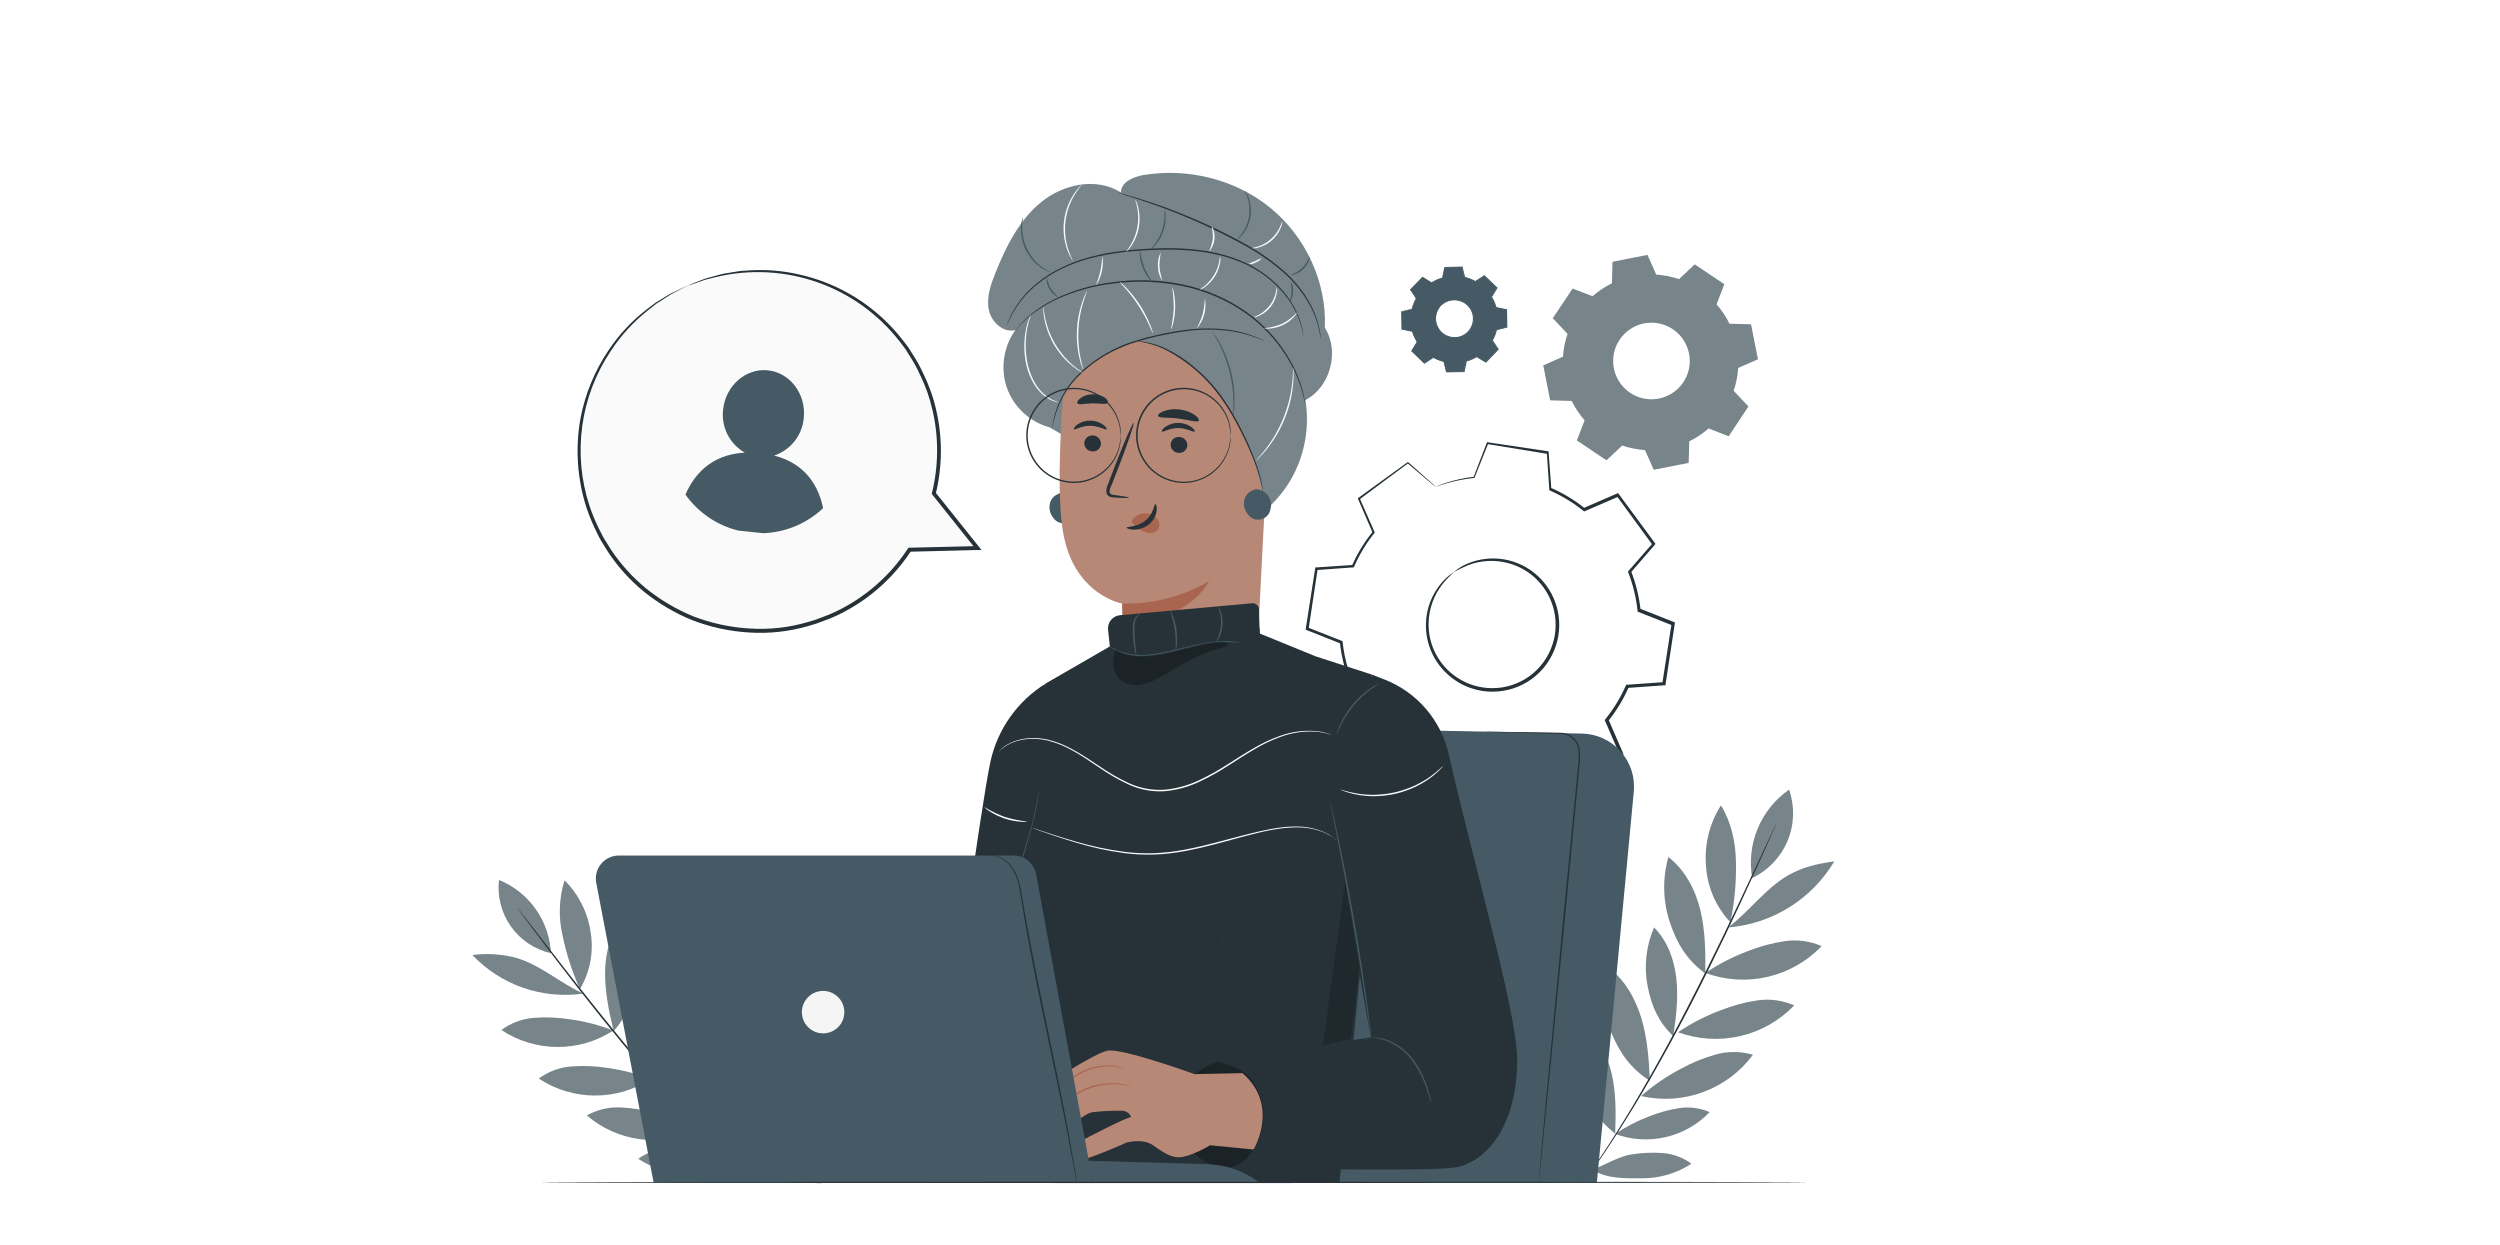 <svg width="261" height="130" viewBox="0 0 261 130" fill="none" xmlns="http://www.w3.org/2000/svg">
<g clip-path="url(#clip0_426_281)">
<path d="M166.262 30.925C166.874 30.388 167.553 29.935 168.284 29.578L168.348 27.328L171.996 26.608L172.908 28.666C173.72 28.718 174.521 28.879 175.291 29.143L176.926 27.596L180.021 29.672L179.209 31.773C179.747 32.383 180.2 33.063 180.556 33.794L182.809 33.858L183.529 37.506L181.468 38.418C181.417 39.229 181.257 40.03 180.994 40.798L182.538 42.434L180.474 45.547L178.383 44.729C177.771 45.266 177.09 45.719 176.358 46.076L176.297 48.325L172.649 49.046L171.737 46.988C170.925 46.935 170.124 46.775 169.354 46.511L167.718 48.058L164.624 45.981L165.435 43.881C164.898 43.271 164.445 42.591 164.089 41.859L161.836 41.795L161.116 38.148L163.174 37.236C163.227 36.425 163.388 35.624 163.651 34.855L162.107 33.22L164.18 30.125L166.281 30.934L166.262 30.925ZM169.092 35.46C168.652 36.117 168.416 36.889 168.415 37.68C168.414 38.471 168.647 39.244 169.085 39.903C169.523 40.561 170.147 41.074 170.877 41.378C171.607 41.682 172.411 41.762 173.186 41.609C173.962 41.456 174.675 41.076 175.235 40.518C175.795 39.959 176.177 39.248 176.332 38.472C176.487 37.697 176.409 36.893 176.108 36.162C175.806 35.431 175.294 34.806 174.637 34.366C173.757 33.776 172.678 33.56 171.638 33.765C170.599 33.97 169.683 34.58 169.092 35.46Z" fill="#77858B"/>
<path d="M149.467 29.469C149.81 29.26 150.18 29.1 150.567 28.991L150.792 27.903L152.631 27.87L152.896 28.949C153.286 29.045 153.661 29.193 154.011 29.39L154.942 28.782L156.267 30.061L155.689 31.01C155.897 31.354 156.058 31.724 156.167 32.11L157.255 32.338L157.288 34.178L156.209 34.442C156.111 34.831 155.963 35.206 155.768 35.558L156.376 36.488L155.097 37.81L154.148 37.233C153.804 37.44 153.434 37.602 153.048 37.713L152.82 38.801L150.98 38.832L150.716 37.752C150.326 37.657 149.951 37.51 149.6 37.315L148.67 37.923L147.348 36.646L147.925 35.694C147.716 35.351 147.554 34.981 147.445 34.594L146.357 34.369L146.326 32.53L147.405 32.265C147.5 31.875 147.648 31.5 147.843 31.15L147.235 30.22L148.512 28.894L149.464 29.472L149.467 29.469ZM150.445 31.919C150.175 32.2 149.993 32.554 149.924 32.938C149.854 33.322 149.9 33.718 150.056 34.076C150.212 34.434 150.47 34.737 150.798 34.948C151.126 35.159 151.509 35.268 151.899 35.261C152.29 35.255 152.669 35.132 152.989 34.91C153.31 34.688 153.558 34.375 153.701 34.012C153.844 33.649 153.876 33.252 153.793 32.871C153.711 32.49 153.517 32.141 153.236 31.87C153.05 31.69 152.83 31.548 152.589 31.453C152.347 31.358 152.09 31.312 151.831 31.316C151.572 31.321 151.316 31.376 151.078 31.48C150.84 31.583 150.625 31.732 150.445 31.919Z" fill="#455A64"/>
<path d="M150.445 31.919C150.549 31.792 150.674 31.683 150.813 31.596C151.195 31.349 151.65 31.242 152.102 31.292C152.414 31.323 152.714 31.428 152.978 31.596C153.279 31.794 153.523 32.069 153.683 32.393C153.772 32.566 153.833 32.753 153.862 32.946C153.896 33.148 153.896 33.353 153.862 33.554C153.807 33.983 153.615 34.383 153.315 34.694C153.014 35.003 152.622 35.209 152.196 35.281C151.995 35.314 151.79 35.314 151.588 35.281C151.395 35.257 151.206 35.204 151.029 35.123C150.699 34.974 150.415 34.739 150.208 34.442C149.987 34.128 149.861 33.757 149.846 33.373C149.832 32.99 149.929 32.61 150.126 32.28C150.207 32.14 150.31 32.012 150.43 31.904C150.43 31.904 150.312 32.034 150.16 32.305C149.949 32.689 149.872 33.133 149.941 33.566C149.993 33.884 150.123 34.184 150.32 34.439C150.517 34.694 150.774 34.895 151.069 35.026C151.237 35.102 151.417 35.152 151.601 35.175C151.791 35.206 151.985 35.206 152.175 35.175C152.578 35.106 152.948 34.911 153.231 34.617C153.515 34.324 153.696 33.947 153.75 33.542C153.78 33.352 153.78 33.158 153.75 32.968C153.722 32.785 153.667 32.607 153.586 32.441C153.466 32.2 153.298 31.985 153.092 31.811C152.886 31.637 152.645 31.508 152.387 31.432C152.128 31.355 151.856 31.334 151.588 31.368C151.321 31.402 151.063 31.491 150.832 31.63C150.573 31.794 150.458 31.928 150.445 31.919Z" fill="#455A64"/>
<path d="M149.467 29.468L149.406 29.435L149.223 29.332L148.506 28.906H148.527L147.26 30.235V30.201L147.868 31.113V31.128V31.147C147.674 31.495 147.529 31.869 147.436 32.256V32.277H147.415L146.335 32.548L146.366 32.505C146.378 33.085 146.39 33.698 146.402 34.345L146.366 34.302L147.457 34.527H147.485V34.554C147.599 34.946 147.767 35.321 147.983 35.667L147.998 35.691L147.983 35.716L147.409 36.667V36.606L148.731 37.883H148.667L149.597 37.275L149.622 37.257L149.652 37.272C149.999 37.465 150.37 37.611 150.755 37.707H150.786V37.74L151.05 38.819L150.996 38.777L152.835 38.743L152.78 38.789C152.853 38.446 152.929 38.075 153.008 37.701V37.667H153.042C153.422 37.558 153.787 37.4 154.127 37.196H154.157H154.185L155.136 37.774H155.066L156.343 36.451V36.521L155.735 35.591L155.717 35.561L155.732 35.533C155.926 35.187 156.072 34.816 156.167 34.43V34.399H156.197L157.279 34.135L157.237 34.19C157.237 33.56 157.215 32.949 157.206 32.35L157.249 32.399L156.161 32.171H156.13V32.144C156.023 31.76 155.864 31.393 155.659 31.052V31.028V31.004L156.237 30.055V30.113L154.914 28.83H154.969L154.039 29.438H154.017H153.996C153.648 29.244 153.276 29.097 152.89 29H152.868V28.979C152.774 28.587 152.689 28.234 152.61 27.9L152.64 27.924L150.801 27.948L150.825 27.927C150.734 28.362 150.658 28.718 150.594 29.015C150.305 29.096 150.024 29.205 149.755 29.341L149.558 29.444L149.491 29.478C149.51 29.462 149.53 29.448 149.552 29.435L149.746 29.323C150.014 29.181 150.295 29.067 150.585 28.982C150.646 28.678 150.716 28.328 150.804 27.894V27.872H150.825L152.665 27.833H152.692V27.857C152.774 28.192 152.862 28.544 152.959 28.936L152.932 28.909C153.326 29.005 153.705 29.153 154.06 29.35H154.017L154.945 28.742L154.975 28.724L154.999 28.748L156.325 30.022L156.352 30.049L156.334 30.083C156.145 30.387 155.957 30.706 155.759 31.031V30.982C155.969 31.329 156.132 31.702 156.243 32.092L156.206 32.059L157.294 32.283H157.334V32.323C157.346 32.931 157.358 33.544 157.37 34.162V34.205H157.328L156.249 34.469L156.288 34.43C156.192 34.825 156.043 35.206 155.844 35.561V35.515L156.452 36.442L156.477 36.482L156.446 36.512L155.17 37.837L155.136 37.868L155.1 37.847L154.148 37.269H154.206C153.859 37.481 153.485 37.643 153.093 37.752L153.133 37.71C153.057 38.084 152.978 38.455 152.908 38.798V38.844H152.862L151.023 38.874H150.977V38.832C150.886 38.458 150.795 38.09 150.713 37.749L150.752 37.789C150.358 37.692 149.979 37.542 149.625 37.345H149.679L148.749 37.953L148.713 37.977L148.682 37.947L147.363 36.67L147.333 36.64L147.354 36.606L147.931 35.658V35.706C147.706 35.364 147.529 34.993 147.405 34.603L147.439 34.636L146.351 34.408H146.317V34.372C146.317 33.727 146.296 33.11 146.287 32.533V32.499H146.32L147.399 32.238L147.372 32.265C147.47 31.872 147.621 31.494 147.819 31.14V31.177L147.211 30.244V30.226L147.226 30.207L148.512 28.891L149.214 29.329L149.394 29.441C149.419 29.448 149.443 29.458 149.467 29.468Z" fill="#455A64"/>
<path d="M155.847 84.489L149.573 83.525L149.302 79.704C148.037 79.154 146.85 78.439 145.773 77.576L142.259 79.096L138.501 73.977L141.009 71.085C140.505 69.799 140.175 68.45 140.028 67.076L136.459 65.671L137.422 59.397L141.24 59.126C141.791 57.861 142.506 56.674 143.368 55.597L141.848 52.083L146.968 48.325L149.856 50.833C151.143 50.33 152.491 50 153.865 49.851L155.279 46.267L161.553 47.231L161.824 51.049C163.089 51.599 164.276 52.315 165.353 53.177L168.871 51.657L172.643 56.795L170.135 59.683C170.638 60.97 170.968 62.318 171.114 63.692L174.683 65.097L173.716 71.386L169.895 71.654C169.345 72.919 168.63 74.106 167.767 75.183L169.287 78.701L164.156 82.452L161.265 79.944C159.978 80.448 158.629 80.777 157.255 80.923L155.847 84.489ZM149.582 83.51L155.838 84.474L157.243 80.908C158.619 80.762 159.97 80.432 161.259 79.926L164.15 82.434L169.263 78.682L167.743 75.171C168.606 74.094 169.322 72.906 169.871 71.639L173.689 71.371L174.65 65.115L171.087 63.705C170.941 62.329 170.61 60.979 170.105 59.692L172.613 56.804L168.868 51.7L165.356 53.22C164.279 52.351 163.092 51.631 161.824 51.077L161.556 47.258L155.297 46.298L153.896 49.864C152.521 50.012 151.171 50.342 149.883 50.846L146.995 48.337L141.891 52.083L143.411 55.594C142.541 56.671 141.82 57.86 141.268 59.129L137.45 59.4L136.489 65.656L140.055 67.061C140.197 68.438 140.522 69.791 141.022 71.082L138.514 73.97L142.259 79.072L145.77 77.552C146.848 78.415 148.037 79.131 149.305 79.68L149.582 83.51ZM155.808 72.019C155.46 72.018 155.112 71.992 154.768 71.94C153.776 71.786 152.83 71.415 151.999 70.852C151.167 70.29 150.47 69.551 149.957 68.688C149.445 67.825 149.129 66.859 149.034 65.859C148.938 64.86 149.065 63.852 149.404 62.907C149.744 61.962 150.288 61.104 150.998 60.395C151.708 59.685 152.566 59.141 153.511 58.802C154.456 58.462 155.464 58.336 156.464 58.432C157.463 58.529 158.429 58.844 159.292 59.357C160.456 60.051 161.387 61.077 161.964 62.303C162.542 63.529 162.74 64.9 162.532 66.24C162.327 67.581 161.725 68.83 160.804 69.827C159.883 70.824 158.685 71.522 157.364 71.833C156.855 71.956 156.332 72.018 155.808 72.019ZM151.777 59.722C150.702 60.515 149.884 61.607 149.426 62.862C148.967 64.117 148.889 65.479 149.199 66.778C149.617 68.532 150.714 70.048 152.249 70.993C153.784 71.939 155.631 72.237 157.386 71.821C158.365 71.588 159.281 71.141 160.067 70.51C160.853 69.88 161.488 69.084 161.928 68.178C162.368 67.272 162.602 66.279 162.611 65.272C162.621 64.265 162.406 63.269 161.983 62.354C161.561 61.44 160.94 60.632 160.166 59.987C159.393 59.342 158.486 58.877 157.51 58.626C156.535 58.374 155.516 58.343 154.527 58.534C153.538 58.724 152.604 59.132 151.792 59.728L151.777 59.722Z" fill="#E0E0E0"/>
<path d="M151.777 59.722C152.203 59.351 152.688 59.053 153.212 58.84C154.431 58.327 155.773 58.176 157.075 58.407C158.378 58.637 159.587 59.238 160.556 60.139C161.47 60.987 162.14 62.065 162.496 63.261C162.891 64.585 162.88 65.997 162.465 67.316C162.026 68.739 161.141 69.983 159.941 70.865C158.74 71.746 157.288 72.218 155.799 72.21C155.096 72.214 154.397 72.107 153.729 71.891C153.084 71.695 152.474 71.401 151.92 71.019C150.886 70.322 150.059 69.36 149.524 68.234C149.062 67.255 148.837 66.182 148.868 65.1C148.906 63.535 149.484 62.032 150.503 60.844C150.865 60.408 151.295 60.034 151.777 59.737C151.807 59.774 151.297 60.108 150.622 60.953C149.678 62.139 149.158 63.606 149.144 65.121C149.131 66.231 149.397 67.327 149.917 68.308C150.437 69.288 151.194 70.123 152.12 70.736C153.211 71.461 154.492 71.846 155.802 71.842C157.208 71.845 158.578 71.398 159.711 70.566C160.845 69.734 161.682 68.561 162.101 67.219C162.307 66.587 162.41 65.926 162.405 65.261C162.414 64.623 162.327 63.988 162.146 63.376C161.814 62.236 161.185 61.204 160.322 60.388C159.572 59.676 158.665 59.15 157.674 58.853C156.226 58.41 154.671 58.466 153.257 59.011C152.752 59.223 152.258 59.46 151.777 59.722Z" fill="#263238"/>
<path d="M149.874 50.824C149.805 50.782 149.741 50.733 149.682 50.678L149.126 50.213L146.937 48.359H147.016L141.924 52.144L141.958 52.025L143.499 55.533L143.526 55.594L143.484 55.649C142.626 56.722 141.915 57.904 141.371 59.166L141.338 59.236H141.262L137.437 59.515L137.565 59.4C137.261 61.373 136.957 63.467 136.617 65.668L136.522 65.504L140.079 66.906L140.17 66.942V67.039C140.319 68.401 140.649 69.737 141.149 71.013L141.189 71.107L141.122 71.183L138.614 74.08V73.864L142.402 78.986L142.183 78.929L145.694 77.409L145.797 77.363L145.886 77.433C146.951 78.295 148.127 79.01 149.381 79.561L149.485 79.606V79.719C149.57 80.917 149.661 82.224 149.755 83.543L149.594 83.367L155.887 84.288L155.677 84.41C156.121 83.282 156.589 82.066 157.082 80.844L157.124 80.731H157.243C158.597 80.585 159.926 80.259 161.195 79.761L161.307 79.719L161.395 79.795L164.286 82.309H164.046L169.159 78.561L169.096 78.792L167.576 75.278L167.53 75.171L167.603 75.08C168.465 74.017 169.18 72.843 169.731 71.59L169.776 71.484H169.889L173.713 71.216L173.543 71.374C173.875 69.234 174.199 67.145 174.513 65.106L174.622 65.3L171.059 63.89L170.959 63.853V63.747C170.814 62.386 170.489 61.05 169.992 59.774L169.956 59.68L170.023 59.601L172.54 56.713V56.916L168.798 51.794L168.977 51.843L165.46 53.363L165.384 53.396L165.317 53.344C164.25 52.482 163.074 51.767 161.818 51.216L161.745 51.183V51.107C161.651 49.718 161.566 48.465 161.487 47.283L161.584 47.389L155.279 46.362L155.373 46.307C154.802 47.727 154.334 48.894 153.944 49.864L153.929 49.9H153.893C152.862 50.003 151.844 50.207 150.853 50.508L150.12 50.742C150.041 50.774 149.96 50.8 149.877 50.818C149.952 50.777 150.03 50.742 150.111 50.715C150.269 50.651 150.509 50.557 150.835 50.447C151.827 50.118 152.851 49.893 153.89 49.775L153.838 49.815C154.215 48.839 154.668 47.669 155.218 46.24L155.242 46.173H155.312L161.587 47.109H161.675V47.201C161.763 48.383 161.854 49.633 161.958 51.025L161.882 50.915C163.163 51.471 164.364 52.195 165.454 53.068L165.311 53.046L168.819 51.526L168.928 51.478L168.998 51.575L172.762 56.679L172.838 56.786L172.753 56.883L170.248 59.78L170.275 59.607C170.787 60.91 171.124 62.276 171.275 63.668L171.166 63.522L174.735 64.936L174.868 64.987L174.844 65.13C174.534 67.169 174.216 69.258 173.89 71.399L173.868 71.548H173.719L169.895 71.821L170.053 71.709C169.495 72.993 168.767 74.196 167.889 75.287L167.916 75.092C168.421 76.249 168.927 77.42 169.436 78.603L169.497 78.746L169.372 78.837L164.259 82.592L164.134 82.683L164.019 82.58C163.06 81.749 162.096 80.912 161.125 80.069L161.322 80.102C160.022 80.618 158.658 80.959 157.267 81.114L157.428 80.99C156.945 82.206 156.468 83.422 156.024 84.559L155.966 84.701L155.814 84.677L149.546 83.713L149.394 83.689V83.537C149.299 82.218 149.208 80.911 149.126 79.713L149.239 79.871C147.954 79.311 146.751 78.581 145.661 77.7L145.852 77.728L142.335 79.248L142.207 79.29L142.119 79.175C140.821 77.396 139.55 75.664 138.374 74.055L138.292 73.943L138.383 73.84L140.9 70.952L140.87 71.122C140.363 69.818 140.031 68.452 139.885 67.061L139.985 67.194L136.422 65.784L136.307 65.738L136.325 65.617C136.668 63.419 136.997 61.324 137.304 59.351L137.319 59.239H137.431L141.256 58.98L141.146 59.056C141.709 57.78 142.439 56.584 143.317 55.5L143.302 55.618L141.782 52.098L141.751 52.025L141.815 51.979L146.949 48.255L146.989 48.225L147.025 48.258L149.153 50.146L149.701 50.642C149.762 50.699 149.82 50.76 149.874 50.824Z" fill="#263238"/>
<path d="M180.684 96.141C181.098 94.109 181.282 92.037 181.234 89.963C181.195 87.908 180.745 85.826 179.665 84.081C178.463 85.974 177.916 88.21 178.109 90.444C178.249 92.597 179.125 94.636 180.59 96.22" fill="#77858B"/>
<path d="M178.036 101.637C178.063 99.427 178.036 97.192 177.522 95.046C177.009 92.9 175.923 90.821 174.178 89.474C173.538 91.744 173.603 94.154 174.364 96.387C175.127 98.603 176.148 100.257 178.042 101.637" fill="#77858B"/>
<path d="M174.686 108.17C174.99 106.194 175.227 104.193 175.014 102.208C174.802 100.223 174.102 98.238 172.683 96.822C171.839 98.777 171.609 100.943 172.023 103.032C172.443 105.102 173.157 106.707 174.686 108.17Z" fill="#77858B"/>
<path d="M172.251 112.839C172.145 110.596 171.987 108.334 171.324 106.191C170.661 104.048 169.442 102.005 167.582 100.749C167.069 103.088 167.281 105.526 168.19 107.741C169.102 109.939 170.239 111.553 172.239 112.836" fill="#77858B"/>
<path d="M168.627 118.347C168.697 116.289 168.728 114.21 168.284 112.2C167.84 110.191 166.882 108.233 165.277 106.944C164.636 109.044 164.648 111.29 165.311 113.383C165.977 115.462 166.895 117.031 168.627 118.347Z" fill="#77858B"/>
<path d="M165.615 123.065C165.688 121.007 165.715 118.928 165.274 116.919C164.834 114.909 164.098 113.143 162.496 111.854C161.851 113.936 161.636 116.025 162.301 118.101C162.967 120.177 163.882 121.749 165.615 123.065Z" fill="#77858B"/>
<path d="M178.045 101.576C179.435 100.641 180.93 99.873 182.499 99.287C183.726 98.801 185.005 98.456 186.311 98.259C187.624 98.064 188.965 98.243 190.181 98.776C188.65 100.373 186.686 101.489 184.531 101.986C182.375 102.483 180.121 102.341 178.045 101.576Z" fill="#77858B"/>
<path d="M168.621 118.384C169.752 117.623 170.968 116.997 172.245 116.52C173.243 116.124 174.284 115.844 175.346 115.684C176.413 115.525 177.504 115.671 178.492 116.104C177.247 117.403 175.65 118.31 173.897 118.715C172.143 119.12 170.31 119.005 168.621 118.384Z" fill="#77858B"/>
<path d="M166.259 122.126C167.475 121.652 169.108 120.673 170.403 120.509C171.463 120.345 172.539 120.302 173.61 120.381C174.687 120.465 175.718 120.851 176.586 121.494C175.081 122.478 173.323 123.006 171.524 123.014C169.737 123.014 167.755 123.099 166.259 122.123" fill="#77858B"/>
<path d="M175.182 107.763C176.571 106.826 178.067 106.058 179.638 105.473C180.864 104.986 182.142 104.64 183.447 104.443C184.76 104.249 186.101 104.43 187.317 104.963C185.785 106.558 183.821 107.673 181.666 108.17C179.511 108.667 177.258 108.525 175.182 107.763Z" fill="#77858B"/>
<path d="M171.327 114.426C172.588 113.322 173.975 112.371 175.458 111.593C176.613 110.955 177.837 110.452 179.106 110.094C180.384 109.734 181.737 109.742 183.009 110.118C181.692 111.896 179.885 113.25 177.809 114.015C175.733 114.78 173.48 114.923 171.324 114.426" fill="#77858B"/>
<path d="M180.398 96.828C182.665 96.65 184.857 95.931 186.789 94.73C188.721 93.53 190.336 91.884 191.5 89.93C189.831 90.14 188.156 90.538 186.703 91.368C184.271 92.775 182.645 95.147 180.398 96.84" fill="#77858B"/>
<path d="M182.943 91.66C184.605 90.863 185.916 89.481 186.624 87.779C187.332 86.078 187.388 84.174 186.782 82.433C185.314 83.454 184.172 84.876 183.491 86.529C182.81 88.182 182.62 89.996 182.943 91.754" fill="#77858B"/>
<path d="M165.332 123.445C165.349 123.413 165.369 123.381 165.39 123.351C165.432 123.281 165.493 123.193 165.566 123.081C165.733 122.837 165.967 122.491 166.265 122.05C166.563 121.609 166.943 121.059 167.357 120.415C167.77 119.77 168.269 119.047 168.767 118.223C169.266 117.399 169.843 116.511 170.421 115.535C170.999 114.56 171.616 113.514 172.245 112.407C173.503 110.188 174.856 107.729 176.197 105.111C178.909 99.877 181.182 95.049 182.815 91.55L184.767 87.404C184.995 86.923 185.171 86.543 185.295 86.279C185.353 86.157 185.399 86.06 185.435 85.975C185.472 85.89 185.487 85.878 185.487 85.878C185.479 85.913 185.467 85.948 185.45 85.981C185.42 86.057 185.378 86.154 185.323 86.285L184.824 87.425C184.387 88.41 183.748 89.839 182.943 91.593C181.337 95.107 179.076 99.944 176.364 105.181C175.011 107.799 173.655 110.258 172.385 112.477C171.743 113.581 171.135 114.633 170.54 115.599C169.944 116.566 169.387 117.466 168.868 118.281C168.348 119.095 167.861 119.822 167.436 120.46C167.01 121.099 166.636 121.643 166.32 122.084L165.6 123.096L165.408 123.357C165.359 123.418 165.335 123.448 165.332 123.445Z" fill="#263238"/>
<path d="M60.499 103.157C59.703 101.381 59.106 99.522 58.721 97.615C58.285 95.725 58.36 93.754 58.94 91.903C60.431 93.388 61.393 95.322 61.676 97.408C61.986 99.401 61.604 101.439 60.593 103.184" fill="#77858B"/>
<path d="M64.062 107.644C63.579 105.625 63.15 103.576 63.168 101.5C63.187 99.424 63.776 97.302 65.087 95.706C66.144 97.657 66.582 99.884 66.342 102.09C66.102 104.275 65.509 106.002 64.062 107.659" fill="#77858B"/>
<path d="M68.479 112.939C67.807 111.191 67.163 109.41 66.959 107.549C66.755 105.689 66.987 103.722 67.981 102.135C69.155 103.752 69.809 105.688 69.856 107.686C69.902 109.668 69.577 111.286 68.479 112.939Z" fill="#77858B"/>
<path d="M71.68 116.703C71.316 114.629 70.993 112.523 71.157 110.422C71.322 108.322 72.015 106.203 73.459 104.667C74.406 106.709 74.709 108.991 74.328 111.209C73.948 113.407 73.24 115.122 71.671 116.709" fill="#77858B"/>
<path d="M76.131 120.998C75.638 119.129 75.182 117.229 75.173 115.298C75.164 113.368 75.638 111.377 76.839 109.866C77.862 111.656 78.316 113.715 78.14 115.77C77.961 117.806 77.441 119.418 76.131 120.998Z" fill="#77858B"/>
<path d="M64.041 107.589C62.573 107.019 61.042 106.624 59.481 106.413C58.257 106.22 57.014 106.168 55.778 106.258C54.536 106.351 53.346 106.792 52.343 107.531C54.074 108.678 56.102 109.294 58.179 109.304C60.255 109.314 62.289 108.718 64.032 107.589" fill="#77858B"/>
<path d="M76.143 121.029C74.951 120.566 73.708 120.245 72.44 120.074C71.444 119.916 70.433 119.874 69.428 119.947C68.417 120.021 67.448 120.38 66.634 120.983C68.043 121.915 69.693 122.416 71.382 122.424C73.071 122.432 74.725 121.947 76.143 121.029Z" fill="#77858B"/>
<path d="M67.941 112.66C66.473 112.09 64.942 111.696 63.381 111.486C62.158 111.293 60.917 111.241 59.682 111.331C58.44 111.423 57.249 111.864 56.246 112.602C57.978 113.748 60.006 114.364 62.082 114.374C64.158 114.385 66.192 113.789 67.935 112.66" fill="#77858B"/>
<path d="M72.845 117.964C71.463 117.215 69.998 116.631 68.479 116.226C67.29 115.886 66.066 115.682 64.831 115.618C63.587 115.554 62.35 115.841 61.262 116.448C62.837 117.801 64.772 118.665 66.83 118.935C68.888 119.205 70.981 118.869 72.851 117.967" fill="#77858B"/>
<path d="M60.907 103.728C58.794 104.033 56.638 103.827 54.621 103.127C52.604 102.426 50.785 101.252 49.315 99.703C50.884 99.498 52.478 99.609 54.003 100.029C56.52 100.813 58.499 102.649 60.907 103.728Z" fill="#77858B"/>
<path d="M57.517 99.518C55.83 99.133 54.344 98.14 53.343 96.728C52.343 95.317 51.898 93.586 52.094 91.867C53.645 92.498 54.983 93.562 55.945 94.933C56.908 96.304 57.456 97.923 57.523 99.597" fill="#77858B"/>
<path d="M77.204 122.199C77.177 122.182 77.153 122.161 77.131 122.138L76.93 121.953L76.173 121.241C75.845 120.937 75.444 120.536 74.991 120.074C74.538 119.612 74.012 119.098 73.471 118.506C71.209 116.162 68.193 112.821 65.029 108.99C61.864 105.16 59.113 101.597 57.146 99.004C56.161 97.706 55.374 96.651 54.833 95.922L54.225 95.077L54.067 94.855C54.047 94.831 54.03 94.804 54.018 94.776L54.079 94.843L54.249 95.055L54.894 95.882C55.456 96.612 56.259 97.654 57.25 98.922C59.238 101.5 61.998 105.051 65.153 108.875C68.309 112.699 71.316 116.055 73.553 118.417C74.106 119.025 74.626 119.536 75.073 120.001C75.52 120.466 75.912 120.861 76.234 121.184L76.973 121.932L77.161 122.126L77.204 122.199Z" fill="#263238"/>
<path d="M166.715 123.446L170.567 82.665C170.641 81.904 170.557 81.136 170.321 80.41C170.084 79.683 169.7 79.013 169.192 78.442C168.684 77.871 168.064 77.412 167.37 77.092C166.676 76.772 165.923 76.6 165.159 76.585L122.268 75.734C120.856 75.705 119.485 76.217 118.437 77.164C117.389 78.112 116.743 79.423 116.629 80.832L113.343 123.427L166.715 123.446Z" fill="#455A64"/>
<path d="M160.629 123.436C160.642 123.39 160.65 123.342 160.654 123.293C160.654 123.19 160.681 123.05 160.702 122.868C160.742 122.488 160.803 121.941 160.876 121.238C161.018 119.816 161.225 117.77 161.484 115.244C161.979 110.17 162.663 103.178 163.417 95.454C163.991 89.434 164.527 83.862 164.958 79.327C164.958 79.1 164.952 78.875 164.94 78.652C164.944 78.429 164.92 78.206 164.87 77.989C164.755 77.566 164.507 77.192 164.162 76.922C163.833 76.667 163.434 76.521 163.019 76.502L161.891 76.481L158.13 76.424L155.726 76.393H155.097C154.954 76.393 154.881 76.393 154.881 76.393C154.881 76.393 154.954 76.393 155.097 76.408L155.726 76.433L158.13 76.499L161.888 76.591L163.013 76.621C163.412 76.64 163.795 76.785 164.105 77.037C164.416 77.289 164.638 77.633 164.739 78.019C164.787 78.228 164.809 78.441 164.803 78.655C164.803 78.874 164.803 79.096 164.818 79.32C164.378 83.856 163.833 89.428 163.247 95.448C162.511 103.172 161.845 110.167 161.365 115.241C161.131 117.77 160.942 119.801 160.812 121.241C160.751 121.944 160.705 122.494 160.672 122.874C160.657 123.056 160.648 123.196 160.638 123.3C160.632 123.345 160.629 123.391 160.629 123.436Z" fill="#263238"/>
<path d="M112.005 52.004C111.781 51.775 111.505 51.604 111.2 51.505H111.257C111.202 51.494 111.146 51.486 111.09 51.481C110.988 51.453 110.882 51.447 110.777 51.462C110.673 51.478 110.572 51.514 110.482 51.569C110.144 51.698 109.866 51.95 109.704 52.274C109.579 52.561 109.536 52.877 109.578 53.188C109.621 53.498 109.747 53.791 109.944 54.034C110.088 54.256 110.296 54.429 110.54 54.531C110.784 54.633 111.053 54.658 111.312 54.604C111.571 54.549 111.808 54.418 111.99 54.227C112.173 54.036 112.294 53.794 112.337 53.533C112.414 53.27 112.424 52.993 112.366 52.726C112.308 52.459 112.184 52.21 112.005 52.004Z" fill="#455A64"/>
<path d="M109.567 44.611C108.549 44.332 107.614 43.812 106.84 43.095C106.066 42.378 105.476 41.485 105.12 40.491C104.778 39.489 104.68 38.419 104.833 37.371C104.986 36.323 105.385 35.327 105.998 34.463C104.74 34.785 103.487 33.615 103.229 32.335C102.971 31.055 103.426 29.73 103.913 28.511C105.026 25.729 106.418 22.939 108.737 21.069C111.057 19.2 114.513 18.488 117.018 20.096C117.039 19.005 118.319 18.458 119.383 18.272C124.022 17.506 128.989 18.722 132.643 21.714C136.298 24.705 138.532 29.462 138.313 34.217C139.888 36.685 138.878 40.437 136.285 41.762C136.746 44.625 136.209 47.559 134.765 50.073C133.312 52.564 131.038 54.472 128.333 55.469" fill="#77858B"/>
<path d="M110.944 41.932C111.227 37.868 113.954 32.9 118 33.356L130.622 36.639C131.217 36.704 131.766 36.99 132.16 37.441C132.554 37.891 132.765 38.473 132.75 39.072L131.175 69.562L131.263 69.581C131.263 69.581 128.342 78.153 120.016 75.49C118.359 74.961 117.611 73.146 117.28 71.28H117.194C117.194 71.058 117.194 70.854 117.194 70.641C117.038 69.251 117.028 67.848 117.164 66.455C117.164 63.993 117.164 62.984 117.164 63.008C117.164 63.032 111.978 62.096 110.947 55.329C110.421 51.967 110.628 46.459 110.944 41.932Z" fill="#B78876"/>
<path d="M113.197 46.243C113.193 46.47 113.278 46.689 113.433 46.854C113.589 47.019 113.803 47.116 114.03 47.125C114.141 47.136 114.254 47.124 114.361 47.091C114.468 47.058 114.567 47.003 114.652 46.93C114.737 46.858 114.807 46.768 114.857 46.668C114.906 46.568 114.935 46.458 114.942 46.346C114.945 46.12 114.86 45.902 114.706 45.737C114.551 45.573 114.338 45.475 114.112 45.465C114 45.454 113.888 45.466 113.781 45.499C113.674 45.533 113.575 45.587 113.49 45.66C113.404 45.733 113.334 45.822 113.284 45.922C113.234 46.022 113.204 46.131 113.197 46.243Z" fill="#263238"/>
<path d="M112.112 44.811C112.218 44.927 112.881 44.443 113.817 44.452C114.753 44.462 115.431 44.933 115.535 44.82C115.583 44.769 115.477 44.565 115.179 44.346C114.777 44.062 114.297 43.91 113.805 43.911C113.318 43.906 112.842 44.056 112.446 44.34C112.166 44.556 112.069 44.762 112.112 44.811Z" fill="#263238"/>
<path d="M122.213 46.398C122.209 46.625 122.294 46.844 122.45 47.009C122.606 47.174 122.82 47.271 123.046 47.279C123.158 47.291 123.27 47.279 123.377 47.246C123.484 47.212 123.583 47.158 123.668 47.085C123.754 47.012 123.823 46.923 123.873 46.823C123.923 46.722 123.952 46.613 123.958 46.501C123.961 46.276 123.876 46.057 123.721 45.893C123.566 45.729 123.354 45.631 123.128 45.62C123.017 45.608 122.904 45.62 122.797 45.653C122.69 45.687 122.591 45.741 122.505 45.814C122.42 45.887 122.35 45.976 122.3 46.076C122.25 46.176 122.22 46.286 122.213 46.398Z" fill="#263238"/>
<path d="M121.307 45.048C121.417 45.164 122.08 44.681 123.013 44.69C123.946 44.699 124.63 45.17 124.73 45.057C124.782 45.006 124.673 44.802 124.375 44.583C123.973 44.299 123.493 44.147 123.001 44.149C122.515 44.144 122.04 44.294 121.645 44.577C121.356 44.793 121.256 45 121.307 45.048Z" fill="#263238"/>
<path d="M117.869 51.958C117.869 51.906 117.295 51.803 116.349 51.675C116.112 51.648 115.884 51.599 115.848 51.435C115.827 51.189 115.885 50.942 116.012 50.73C116.24 50.152 116.477 49.55 116.729 48.906C117.726 46.325 118.45 44.2 118.347 44.16C118.243 44.121 117.349 46.182 116.352 48.763C116.112 49.401 115.881 50.006 115.662 50.587C115.511 50.874 115.465 51.205 115.532 51.523C115.566 51.608 115.62 51.683 115.687 51.744C115.755 51.805 115.836 51.85 115.924 51.876C116.056 51.912 116.191 51.932 116.328 51.934C117.28 52.004 117.866 52.013 117.869 51.958Z" fill="#263238"/>
<path d="M117.149 63.017C120.338 63.088 123.483 62.271 126.235 60.658C126.235 60.658 124.004 65.297 117.228 64.61L117.149 63.017Z" fill="#AA6550"/>
<path d="M118.249 54.214C118.43 53.992 118.665 53.819 118.931 53.713C119.197 53.607 119.485 53.57 119.769 53.606C119.976 53.625 120.176 53.686 120.358 53.785C120.54 53.884 120.7 54.02 120.827 54.183C120.951 54.34 121.023 54.53 121.035 54.729C121.047 54.928 120.998 55.126 120.894 55.296C120.743 55.46 120.548 55.577 120.332 55.631C120.116 55.685 119.888 55.674 119.678 55.6C119.238 55.439 118.834 55.193 118.489 54.876C118.385 54.801 118.295 54.708 118.225 54.6C118.189 54.548 118.17 54.487 118.17 54.425C118.17 54.362 118.189 54.301 118.225 54.25" fill="#AA6550"/>
<path d="M120.624 52.624C120.472 52.624 120.462 53.63 119.587 54.344C118.711 55.059 117.635 54.953 117.626 55.08C117.611 55.144 117.866 55.281 118.322 55.296C118.916 55.308 119.496 55.11 119.958 54.737C120.403 54.38 120.691 53.862 120.76 53.296C120.797 52.87 120.684 52.618 120.624 52.624Z" fill="#263238"/>
<path d="M120.9 43.419C120.991 43.674 121.925 43.559 123.028 43.698C124.132 43.838 125.01 44.145 125.156 43.917C125.223 43.808 125.071 43.568 124.715 43.309C124.242 43.001 123.702 42.808 123.141 42.747C122.579 42.675 122.009 42.739 121.478 42.932C121.064 43.09 120.861 43.288 120.9 43.419Z" fill="#263238"/>
<path d="M112.483 42.109C112.647 42.322 113.291 42.109 114.066 42.109C114.842 42.109 115.495 42.261 115.647 42.039C115.714 41.932 115.614 41.72 115.343 41.516C114.964 41.265 114.515 41.14 114.06 41.16C113.605 41.164 113.161 41.309 112.793 41.577C112.504 41.786 112.416 42.005 112.483 42.109Z" fill="#263238"/>
<path d="M128.485 45.465C128.453 45.064 128.392 44.665 128.302 44.273C128.186 43.818 128.001 43.384 127.755 42.984C127.433 42.452 127.012 41.987 126.515 41.613C125.871 41.125 125.114 40.806 124.315 40.687C123.515 40.567 122.699 40.65 121.94 40.929C121.504 41.085 121.094 41.307 120.724 41.586C120.331 41.87 119.987 42.218 119.705 42.613C119.095 43.438 118.766 44.437 118.766 45.463C118.766 46.489 119.095 47.488 119.705 48.313C119.987 48.709 120.331 49.056 120.724 49.341C121.094 49.62 121.504 49.841 121.94 49.997C122.751 50.293 123.626 50.367 124.475 50.213C125.217 50.074 125.916 49.761 126.515 49.301C127.012 48.928 127.433 48.462 127.755 47.93C128.002 47.531 128.186 47.096 128.302 46.641C128.392 46.25 128.453 45.853 128.485 45.453C128.488 45.479 128.488 45.505 128.485 45.532C128.485 45.592 128.485 45.668 128.485 45.766C128.485 45.892 128.475 46.018 128.454 46.143C128.435 46.316 128.405 46.487 128.363 46.656C128.254 47.12 128.074 47.565 127.831 47.976C127.512 48.524 127.088 49.005 126.585 49.392C125.927 49.9 125.151 50.233 124.33 50.361C123.509 50.488 122.669 50.406 121.888 50.122C121.437 49.964 121.012 49.737 120.63 49.45C120.431 49.303 120.242 49.142 120.064 48.97C119.887 48.79 119.724 48.598 119.575 48.395C118.943 47.544 118.602 46.511 118.602 45.451C118.602 44.391 118.943 43.358 119.575 42.507C119.724 42.304 119.887 42.112 120.064 41.932C120.242 41.76 120.431 41.599 120.63 41.452C121.012 41.165 121.437 40.938 121.888 40.78C122.724 40.478 123.626 40.406 124.499 40.573C125.192 40.704 125.849 40.982 126.426 41.388C127.003 41.794 127.486 42.318 127.843 42.926C128.086 43.337 128.266 43.782 128.375 44.246C128.417 44.415 128.447 44.586 128.467 44.76C128.487 44.884 128.497 45.01 128.497 45.136C128.497 45.234 128.497 45.31 128.497 45.37C128.497 45.402 128.493 45.434 128.485 45.465Z" fill="#263238"/>
<path d="M136.255 42.118C136.241 42.088 136.232 42.056 136.228 42.023C136.209 41.954 136.188 41.862 136.164 41.747C136.139 41.631 136.106 41.47 136.057 41.294C136.009 41.118 135.951 40.911 135.89 40.686C135.496 39.398 134.927 38.17 134.197 37.038C133.114 35.359 131.725 33.898 130.102 32.733C128.101 31.325 125.83 30.345 123.432 29.855C121.032 29.357 118.565 29.274 116.137 29.611C114.154 29.849 112.218 30.387 110.397 31.207C109.702 31.529 109.034 31.906 108.4 32.335C107.923 32.663 107.469 33.022 107.041 33.411L106.579 33.846L106.275 34.19L106.08 34.396C106.059 34.422 106.034 34.446 106.007 34.466C106.025 34.438 106.045 34.411 106.068 34.387L106.251 34.168L106.555 33.816L107.008 33.366C107.431 32.967 107.882 32.598 108.357 32.262C108.992 31.823 109.662 31.436 110.361 31.107C112.189 30.263 114.138 29.709 116.137 29.465C118.577 29.119 121.059 29.198 123.472 29.7C125.89 30.195 128.179 31.188 130.193 32.615C131.828 33.794 133.223 35.273 134.303 36.974C135.031 38.118 135.589 39.361 135.96 40.665L136.115 41.273C136.161 41.452 136.182 41.607 136.206 41.732C136.231 41.856 136.243 41.941 136.255 42.011C136.261 42.047 136.261 42.083 136.255 42.118Z" fill="#263238"/>
<path d="M137.9 35.582C137.89 35.56 137.885 35.536 137.884 35.512C137.884 35.454 137.884 35.387 137.857 35.302C137.839 35.12 137.796 34.852 137.726 34.509C137.52 33.544 137.17 32.617 136.687 31.758C135.967 30.483 135.035 29.342 133.929 28.383C132.568 27.215 131.08 26.206 129.491 25.374C126.624 23.82 123.641 22.491 120.569 21.397C119.389 20.978 118.423 20.668 117.754 20.461L116.976 20.224L116.778 20.16C116.732 20.16 116.708 20.136 116.711 20.133C116.714 20.13 116.735 20.133 116.781 20.133L116.985 20.181C117.164 20.227 117.429 20.294 117.766 20.391C118.441 20.58 119.411 20.871 120.599 21.279C123.69 22.347 126.688 23.669 129.561 25.231C131.16 26.069 132.656 27.089 134.021 28.271C135.132 29.245 136.065 30.405 136.778 31.7C137.257 32.572 137.596 33.515 137.781 34.493C137.831 34.759 137.865 35.027 137.884 35.296C137.884 35.381 137.884 35.451 137.884 35.506C137.894 35.53 137.899 35.556 137.9 35.582Z" fill="#263238"/>
<path d="M117.079 35.287C117.079 35.287 123.435 35.193 128.248 42.367C131.418 47.097 132.087 53.034 132.087 53.034L134.54 41.735L132.716 36.567L128.324 34.083L119.988 33.615L116.842 35.171" fill="#77858B"/>
<path d="M129.534 35.874C119.411 33.442 111.315 36.786 109.832 44.729L107.114 40.294L113.039 33.162L118.815 31.66L130.424 33.427L129.534 35.874Z" fill="#77858B"/>
<path d="M136.079 35.187C136.066 35.155 136.058 35.123 136.054 35.089C136.054 35.016 136.027 34.922 136.006 34.804C135.985 34.648 135.955 34.493 135.914 34.342C135.866 34.159 135.826 33.949 135.744 33.733C135.566 33.172 135.332 32.63 135.045 32.116C134.664 31.437 134.203 30.806 133.674 30.235C133.033 29.54 132.309 28.928 131.519 28.41C130.609 27.823 129.628 27.353 128.6 27.012C126.43 26.273 123.888 26.012 121.247 26.067C118.605 26.121 116.079 26.371 113.857 26.957C112.809 27.229 111.791 27.603 110.817 28.073C109.968 28.486 109.167 28.991 108.427 29.578C107.345 30.42 106.437 31.465 105.755 32.654C105.637 32.867 105.533 33.056 105.451 33.226C105.369 33.396 105.302 33.53 105.257 33.654C105.211 33.779 105.174 33.855 105.144 33.925C105.114 33.995 105.105 34.016 105.102 34.013C105.249 33.53 105.447 33.064 105.694 32.624C106.362 31.413 107.265 30.349 108.351 29.493C109.093 28.898 109.898 28.388 110.753 27.973C111.734 27.491 112.76 27.108 113.817 26.83C116.051 26.222 118.59 25.985 121.244 25.918C123.898 25.851 126.457 26.131 128.646 26.884C129.685 27.232 130.675 27.711 131.592 28.31C132.388 28.835 133.115 29.458 133.756 30.165C134.287 30.745 134.746 31.387 135.124 32.077C135.406 32.599 135.634 33.149 135.802 33.718C135.866 33.924 135.919 34.133 135.96 34.344C135.997 34.498 136.023 34.655 136.036 34.813C136.051 34.934 136.063 35.029 136.073 35.117C136.076 35.14 136.078 35.163 136.079 35.187Z" fill="#263238"/>
<path d="M110.592 42.026C110.449 42.016 110.308 41.989 110.172 41.944C109.799 41.825 109.448 41.647 109.132 41.416C108.67 41.062 108.276 40.626 107.971 40.13C107.601 39.522 107.327 38.861 107.16 38.169C106.878 36.911 106.864 35.608 107.117 34.345C107.191 33.962 107.302 33.587 107.448 33.226C107.497 33.098 107.549 33.004 107.579 32.94C107.609 32.876 107.634 32.843 107.637 32.846C107.463 33.342 107.326 33.85 107.226 34.366C107.01 35.615 107.04 36.895 107.315 38.132C107.479 38.807 107.742 39.454 108.093 40.054C108.384 40.539 108.758 40.969 109.199 41.324C109.62 41.636 110.091 41.874 110.592 42.026Z" fill="#FAFAFA"/>
<path d="M132.011 35.609L131.944 35.588L131.756 35.506L131.452 35.372L131.026 35.211C130.121 34.877 129.179 34.65 128.22 34.536C126.798 34.366 125.361 34.372 123.94 34.554C123.138 34.649 122.302 34.801 121.438 34.977C120.575 35.153 119.69 35.369 118.8 35.646C115.206 36.685 112.437 38.95 111.2 41.039C110.699 41.864 110.323 42.758 110.084 43.693C109.996 44.024 109.944 44.282 109.908 44.462C109.889 44.541 109.877 44.608 109.865 44.662C109.861 44.685 109.853 44.708 109.844 44.729C109.839 44.706 109.839 44.682 109.844 44.659C109.844 44.605 109.862 44.538 109.874 44.456C109.91 44.194 109.96 43.934 110.023 43.677C110.239 42.728 110.602 41.818 111.099 40.981C112.34 38.853 115.136 36.543 118.763 35.509C119.675 35.232 120.551 35.02 121.417 34.84C122.283 34.661 123.122 34.515 123.931 34.427C125.363 34.245 126.813 34.245 128.245 34.427C129.209 34.553 130.153 34.798 131.057 35.156L131.479 35.333L131.783 35.482L131.966 35.576C131.993 35.594 132.014 35.606 132.011 35.609Z" fill="#263238"/>
<path d="M118.763 35.624C118.837 35.616 118.911 35.616 118.985 35.624C119.195 35.64 119.404 35.667 119.611 35.706C120.375 35.853 121.116 36.1 121.815 36.442C123.59 37.284 125.807 38.983 127.573 41.418C128.39 42.571 129.108 43.791 129.716 45.066C130.233 46.093 130.691 47.149 131.087 48.228C131.357 48.954 131.574 49.698 131.735 50.456C131.786 50.727 131.823 50.936 131.838 51.079C131.852 51.151 131.859 51.225 131.859 51.298C131.834 51.23 131.816 51.158 131.807 51.085C131.783 50.943 131.738 50.736 131.674 50.477C131.49 49.728 131.259 48.991 130.984 48.27C130.574 47.203 130.107 46.157 129.585 45.139C128.976 43.88 128.264 42.674 127.457 41.531C125.977 39.455 124.033 37.754 121.779 36.564C121.091 36.217 120.363 35.956 119.611 35.788C119.344 35.734 119.137 35.694 119.003 35.676C118.922 35.667 118.841 35.65 118.763 35.624Z" fill="#263238"/>
<path d="M117.009 45.465C116.979 45.063 116.918 44.665 116.827 44.273C116.71 43.818 116.525 43.384 116.279 42.984C115.957 42.452 115.536 41.986 115.039 41.613C114.44 41.153 113.742 40.84 112.999 40.701C112.15 40.547 111.275 40.621 110.464 40.917C110.028 41.073 109.618 41.294 109.248 41.574C108.855 41.858 108.511 42.205 108.23 42.601C107.621 43.427 107.293 44.425 107.293 45.451C107.293 46.477 107.621 47.475 108.23 48.301C108.511 48.697 108.855 49.044 109.248 49.328C109.618 49.608 110.028 49.829 110.464 49.985C111.276 50.281 112.152 50.356 113.002 50.201C113.677 50.074 114.318 49.806 114.883 49.414C115.447 49.023 115.923 48.517 116.279 47.93C116.526 47.531 116.71 47.096 116.827 46.641C116.918 46.25 116.979 45.853 117.009 45.453C117.014 45.479 117.014 45.505 117.009 45.532C117.009 45.592 117.009 45.668 117.009 45.766C117.009 45.896 116.998 46.026 116.976 46.155C116.957 46.328 116.926 46.499 116.884 46.669C116.779 47.129 116.605 47.57 116.368 47.979C116.048 48.527 115.625 49.008 115.121 49.395C114.463 49.903 113.688 50.236 112.867 50.364C112.045 50.491 111.205 50.409 110.424 50.125C109.973 49.967 109.549 49.74 109.166 49.453C108.967 49.306 108.778 49.145 108.6 48.973C108.424 48.793 108.26 48.601 108.111 48.398C107.48 47.547 107.139 46.514 107.139 45.454C107.139 44.394 107.48 43.361 108.111 42.51C108.26 42.307 108.424 42.115 108.6 41.935C108.778 41.763 108.967 41.602 109.166 41.455C109.549 41.168 109.973 40.941 110.424 40.783C111.511 40.39 112.701 40.39 113.787 40.784C114.873 41.178 115.786 41.94 116.368 42.938C116.611 43.349 116.79 43.794 116.9 44.258C116.941 44.427 116.972 44.599 116.991 44.772C117.011 44.896 117.021 45.022 117.021 45.148C117.021 45.246 117.021 45.322 117.021 45.383C117.022 45.41 117.018 45.438 117.009 45.465Z" fill="#263238"/>
<path d="M132.294 51.627C132.074 51.398 131.802 51.227 131.5 51.128H131.561C131.505 51.115 131.448 51.105 131.391 51.101C131.289 51.073 131.182 51.067 131.078 51.083C130.973 51.099 130.873 51.136 130.783 51.192C130.446 51.323 130.17 51.574 130.008 51.897C129.883 52.184 129.839 52.501 129.881 52.811C129.924 53.121 130.05 53.414 130.248 53.657C130.391 53.88 130.599 54.053 130.843 54.155C131.087 54.257 131.356 54.283 131.615 54.228C131.874 54.174 132.11 54.042 132.293 53.851C132.475 53.659 132.596 53.417 132.637 53.156C132.714 52.893 132.722 52.614 132.662 52.347C132.602 52.08 132.476 51.832 132.294 51.627Z" fill="#455A64"/>
<path d="M113.048 38.917C112.941 38.879 112.839 38.828 112.744 38.765C112.63 38.702 112.52 38.632 112.416 38.555C112.273 38.461 112.135 38.359 112.002 38.251C111.652 37.975 111.327 37.67 111.029 37.339C110.666 36.929 110.34 36.488 110.057 36.02C109.781 35.546 109.548 35.048 109.36 34.533C109.211 34.112 109.097 33.678 109.02 33.238C108.98 33.053 108.968 32.879 108.95 32.73C108.932 32.602 108.923 32.474 108.923 32.344C108.91 32.234 108.91 32.123 108.923 32.013C108.953 32.013 108.971 32.481 109.123 33.229C109.216 33.66 109.339 34.083 109.491 34.497C109.682 34.999 109.915 35.486 110.187 35.95C110.466 36.41 110.782 36.846 111.133 37.254C111.421 37.586 111.733 37.897 112.066 38.184C112.659 38.652 113.063 38.889 113.048 38.917Z" fill="#FAFAFA"/>
<path d="M113.489 30.365C113.513 30.365 113.319 30.809 113.097 31.539C112.805 32.486 112.633 33.467 112.586 34.457C112.54 35.449 112.617 36.442 112.814 37.415C112.969 38.16 113.118 38.61 113.097 38.631C113.039 38.536 112.995 38.434 112.966 38.327C112.861 38.042 112.775 37.75 112.707 37.454C112.238 35.489 112.337 33.43 112.99 31.517C113.083 31.221 113.196 30.932 113.328 30.651C113.37 30.55 113.424 30.454 113.489 30.365Z" fill="#FAFAFA"/>
<path d="M120.374 34.819C120.226 34.537 120.093 34.248 119.976 33.952C119.346 32.56 118.512 31.27 117.501 30.125C117.28 29.897 117.071 29.658 116.875 29.407C116.95 29.45 117.019 29.503 117.079 29.566C117.207 29.672 117.383 29.836 117.584 30.049C118.653 31.166 119.5 32.476 120.079 33.91C120.189 34.183 120.268 34.408 120.316 34.566C120.347 34.647 120.367 34.732 120.374 34.819Z" fill="#FAFAFA"/>
<path d="M122.381 29.979C122.477 30.181 122.54 30.398 122.566 30.621C122.763 31.681 122.728 32.771 122.463 33.816C122.42 34.035 122.344 34.246 122.238 34.442C122.386 33.708 122.487 32.966 122.542 32.22C122.535 31.47 122.481 30.722 122.381 29.979Z" fill="#FAFAFA"/>
<path d="M125.791 31.137C125.896 31.703 125.87 32.285 125.718 32.839C125.565 33.393 125.289 33.906 124.91 34.338C125.172 33.844 125.392 33.328 125.566 32.797C125.688 32.251 125.764 31.696 125.791 31.137Z" fill="#FAFAFA"/>
<path d="M128.734 43.507C128.704 43.507 128.768 42.981 128.771 42.136C128.768 41.032 128.636 39.932 128.378 38.859C128.115 37.79 127.727 36.756 127.22 35.779C126.828 35.032 126.533 34.597 126.554 34.581C126.643 34.673 126.719 34.775 126.782 34.886C126.977 35.16 127.156 35.445 127.317 35.74C127.859 36.713 128.267 37.753 128.533 38.834C128.797 39.915 128.913 41.027 128.88 42.139C128.872 42.474 128.846 42.809 128.801 43.142C128.791 43.266 128.768 43.388 128.734 43.507Z" fill="#455A64"/>
<path d="M135.012 38.406C135.037 38.544 135.048 38.685 135.045 38.825C135.045 38.962 135.045 39.13 135.045 39.324C135.045 39.519 135.045 39.737 135.012 39.981C134.966 40.55 134.882 41.116 134.759 41.674C134.454 43.041 133.927 44.349 133.2 45.547C132.901 46.034 132.571 46.501 132.212 46.945C132.063 47.137 131.908 47.298 131.78 47.441C131.652 47.584 131.534 47.705 131.437 47.8C131.344 47.902 131.243 47.996 131.133 48.079C131.212 47.963 131.302 47.855 131.403 47.757C131.494 47.657 131.607 47.532 131.725 47.383C131.844 47.234 131.993 47.079 132.136 46.875C132.481 46.427 132.799 45.958 133.087 45.471C133.433 44.872 133.738 44.251 133.999 43.61C134.254 42.966 134.463 42.305 134.626 41.631C134.755 41.08 134.85 40.522 134.911 39.959C134.945 39.719 134.951 39.5 134.966 39.309C134.981 39.117 134.99 38.953 134.99 38.816C134.985 38.679 134.992 38.542 135.012 38.406Z" fill="#FAFAFA"/>
<path d="M127.381 26.754C127.424 26.964 127.424 27.181 127.381 27.392C127.3 27.905 127.118 28.396 126.844 28.837C126.571 29.278 126.212 29.66 125.788 29.961C125.621 30.099 125.428 30.203 125.22 30.265C125.22 30.244 125.421 30.125 125.722 29.885C126.507 29.251 127.054 28.369 127.272 27.383C127.298 27.171 127.334 26.961 127.381 26.754Z" fill="#FAFAFA"/>
<path d="M133.306 29.982C133.349 30.19 133.344 30.406 133.291 30.611C133.2 31.114 132.991 31.588 132.683 31.995C132.372 32.403 131.967 32.73 131.503 32.949C131.317 33.054 131.109 33.115 130.896 33.126C130.896 33.101 131.117 33.031 131.449 32.849C131.877 32.609 132.252 32.285 132.552 31.897C132.851 31.508 133.067 31.062 133.188 30.587C133.273 30.222 133.279 29.982 133.306 29.982Z" fill="#FAFAFA"/>
<path d="M135.434 32.602C135.353 32.785 135.236 32.949 135.091 33.086C134.43 33.801 133.521 34.236 132.549 34.302C132.352 34.33 132.151 34.316 131.959 34.262C132.617 34.215 133.263 34.058 133.869 33.797C134.453 33.489 134.982 33.085 135.434 32.602Z" fill="#FAFAFA"/>
<path d="M121.371 29.347C121.065 28.912 120.899 28.393 120.897 27.86C120.839 27.334 120.945 26.803 121.201 26.34C121.094 26.84 121.041 27.349 121.043 27.86C121.101 28.366 121.211 28.864 121.371 29.347Z" fill="#FAFAFA"/>
<path d="M120.444 29.587C120.444 29.602 120.259 29.462 120.028 29.189C119.435 28.463 119.075 27.575 118.994 26.641C118.964 26.45 118.97 26.255 119.012 26.067C119.098 26.703 119.249 27.329 119.465 27.933C119.731 28.518 120.059 29.073 120.444 29.587Z" fill="#455A64"/>
<path d="M115.097 26.754C115.242 27.806 115.009 28.875 114.44 29.772C114.395 29.751 114.702 29.122 114.881 28.286C115.06 27.45 115.048 26.754 115.097 26.754Z" fill="#FAFAFA"/>
<path d="M110.522 31.037C110.522 31.055 110.376 31.01 110.181 30.879C109.934 30.701 109.727 30.473 109.573 30.21C109.412 29.949 109.309 29.657 109.269 29.353C109.245 29.122 109.269 28.976 109.291 28.979C109.377 29.38 109.516 29.767 109.704 30.131C109.935 30.469 110.21 30.773 110.522 31.037Z" fill="#455A64"/>
<path d="M112.911 19.303C112.932 19.321 112.607 19.668 112.2 20.321C111.68 21.172 111.352 22.125 111.236 23.115C111.121 24.104 111.221 25.108 111.531 26.055C111.768 26.784 112.014 27.195 111.987 27.21C111.913 27.124 111.85 27.029 111.802 26.927C111.654 26.659 111.528 26.379 111.425 26.091C111.08 25.133 110.962 24.107 111.081 23.095C111.2 22.083 111.553 21.113 112.112 20.261C112.279 20.004 112.466 19.761 112.671 19.534C112.814 19.376 112.902 19.294 112.911 19.303Z" fill="#FAFAFA"/>
<path d="M106.786 22.726C106.813 22.726 106.719 23.115 106.719 23.741C106.715 24.557 106.906 25.362 107.276 26.089C107.646 26.816 108.185 27.444 108.847 27.921C109.354 28.289 109.719 28.435 109.707 28.462C109.616 28.448 109.527 28.418 109.446 28.374C109.214 28.273 108.993 28.152 108.783 28.012C108.082 27.547 107.512 26.911 107.126 26.164C106.746 25.411 106.563 24.575 106.594 23.732C106.603 23.48 106.636 23.23 106.691 22.984C106.708 22.893 106.74 22.806 106.786 22.726Z" fill="#455A64"/>
<path d="M118.535 20.868C118.582 20.931 118.618 21.001 118.641 21.075C118.727 21.271 118.793 21.475 118.839 21.683C119 22.363 119.019 23.068 118.893 23.756C118.768 24.442 118.501 25.096 118.109 25.675C117.993 25.85 117.859 26.014 117.711 26.164C117.608 26.27 117.547 26.325 117.538 26.316C117.529 26.307 117.742 26.058 118.015 25.614C118.733 24.446 118.988 23.051 118.73 21.704C118.632 21.185 118.496 20.881 118.535 20.868Z" fill="#FAFAFA"/>
<path d="M121.581 21.878C121.661 22.09 121.698 22.317 121.691 22.543C121.725 23.653 121.347 24.736 120.63 25.583C120.492 25.765 120.322 25.919 120.128 26.039C120.257 25.857 120.395 25.682 120.541 25.514C121.188 24.657 121.55 23.619 121.578 22.547C121.587 22.139 121.557 21.881 121.581 21.878Z" fill="#455A64"/>
<path d="M126.491 23.613C126.509 23.613 126.6 23.735 126.682 23.975C126.786 24.293 126.823 24.628 126.792 24.96C126.756 25.294 126.652 25.616 126.488 25.909C126.36 26.131 126.247 26.24 126.232 26.213C126.422 25.806 126.552 25.374 126.618 24.93C126.638 24.487 126.595 24.044 126.491 23.613Z" fill="#FAFAFA"/>
<path d="M131.695 26.967C131.722 27 131.482 27.246 131.087 27.41C130.866 27.537 130.609 27.586 130.357 27.55C130.57 27.435 130.793 27.34 131.023 27.267C131.237 27.147 131.462 27.046 131.695 26.967Z" fill="#FAFAFA"/>
<path d="M134.771 29.399C134.965 29.722 135.044 30.101 134.996 30.475C135.002 30.851 134.884 31.219 134.659 31.521C134.616 31.499 134.811 31.052 134.838 30.466C134.866 29.879 134.726 29.414 134.771 29.399Z" fill="#455A64"/>
<path d="M129.971 19.911C129.971 19.911 130.032 19.969 130.105 20.093C130.209 20.27 130.296 20.456 130.364 20.65C130.597 21.292 130.661 21.984 130.547 22.658C130.434 23.332 130.147 23.965 129.716 24.495C129.588 24.656 129.444 24.803 129.287 24.936C129.178 25.03 129.111 25.073 129.102 25.064C129.093 25.055 129.327 24.839 129.628 24.428C130.02 23.898 130.282 23.283 130.391 22.633C130.5 21.982 130.454 21.315 130.257 20.686C130.111 20.2 129.947 19.923 129.971 19.911Z" fill="#455A64"/>
<path d="M133.866 23.103C133.864 23.33 133.814 23.553 133.72 23.759C133.518 24.269 133.199 24.723 132.788 25.086C132.378 25.449 131.888 25.71 131.358 25.848C131.142 25.917 130.914 25.94 130.689 25.915C130.689 25.887 130.941 25.863 131.327 25.742C131.828 25.579 132.289 25.315 132.683 24.966C133.077 24.617 133.395 24.191 133.616 23.714C133.786 23.355 133.838 23.097 133.866 23.103Z" fill="#FAFAFA"/>
<path d="M136.735 26.754C136.748 26.904 136.721 27.055 136.656 27.191C136.53 27.53 136.33 27.836 136.071 28.087C135.811 28.338 135.5 28.529 135.158 28.645C135.019 28.702 134.869 28.725 134.72 28.711C135.174 28.542 135.595 28.292 135.96 27.973C136.292 27.618 136.555 27.205 136.735 26.754Z" fill="#455A64"/>
<path d="M109.169 71.356L116.699 67.009L131.491 65.55L131.589 67.717L127.594 97.937L130.847 123.436H107.144L109.169 71.356Z" fill="#263238"/>
<path d="M116.146 70.097L115.681 65.747C115.661 65.565 115.678 65.381 115.731 65.206C115.783 65.031 115.87 64.868 115.986 64.727C116.102 64.585 116.245 64.468 116.406 64.382C116.568 64.297 116.745 64.244 116.927 64.227L130.722 62.981C130.811 62.973 130.9 62.983 130.984 63.011C131.069 63.039 131.147 63.083 131.213 63.142C131.28 63.201 131.334 63.273 131.372 63.353C131.41 63.434 131.431 63.521 131.434 63.61L131.589 68.778L127.594 75.557L123.487 76.858H118.468L115.58 73.776L116.146 70.097Z" fill="#263238"/>
<path d="M129.552 67.13C129.368 67.123 129.184 67.105 129.002 67.076C128.501 67.028 127.998 67.019 127.497 67.048C126.753 67.099 126.014 67.206 125.287 67.368C124.463 67.541 123.569 67.784 122.621 68.015C121.729 68.246 120.82 68.407 119.903 68.498C119.15 68.568 118.39 68.517 117.653 68.346C117.156 68.228 116.681 68.031 116.246 67.763C116.13 67.688 116.019 67.607 115.912 67.52C115.839 67.459 115.802 67.422 115.808 67.419C115.814 67.416 115.972 67.529 116.282 67.705C116.721 67.946 117.192 68.122 117.681 68.228C118.407 68.379 119.153 68.417 119.891 68.34C120.797 68.242 121.696 68.077 122.578 67.848C123.524 67.617 124.423 67.377 125.256 67.213C125.992 67.056 126.739 66.96 127.491 66.927C127.999 66.907 128.508 66.935 129.011 67.009C129.19 67.039 129.315 67.064 129.418 67.088C129.464 67.098 129.509 67.112 129.552 67.13Z" fill="#455A64"/>
<g opacity="0.3">
<path d="M116.474 67.808C116.103 68.824 116.094 70.082 116.842 70.848C117.45 71.484 118.435 71.642 119.298 71.456C120.153 71.237 120.964 70.873 121.697 70.38C123.597 69.249 125.524 68.079 127.682 67.602C127.824 67.584 127.957 67.527 128.068 67.438C128.095 67.415 128.117 67.387 128.132 67.356C128.147 67.324 128.156 67.29 128.157 67.255C128.159 67.221 128.153 67.186 128.14 67.153C128.127 67.121 128.108 67.091 128.084 67.067C128.03 67.033 127.968 67.015 127.904 67.015C125.995 66.823 124.159 67.577 122.289 67.997C120.42 68.416 118.271 68.857 116.559 67.848" fill="black"/>
</g>
<path d="M119.104 64.091C118.908 64.196 118.744 64.353 118.629 64.543C118.413 64.893 118.441 65.486 118.441 66.127C118.477 67.416 118.69 68.444 118.638 68.456C118.544 68.244 118.482 68.02 118.453 67.79C118.346 67.244 118.285 66.69 118.271 66.133C118.257 65.829 118.263 65.525 118.289 65.221C118.307 64.962 118.389 64.71 118.526 64.489C118.62 64.339 118.755 64.219 118.915 64.142C119.037 64.091 119.104 64.091 119.104 64.091Z" fill="#455A64"/>
<path d="M122.751 67.869C122.697 67.869 122.821 66.915 122.651 65.766C122.481 64.617 122.11 63.735 122.162 63.714C122.286 63.883 122.382 64.072 122.444 64.273C122.625 64.747 122.751 65.239 122.821 65.741C122.896 66.244 122.911 66.754 122.867 67.261C122.863 67.469 122.824 67.674 122.751 67.869Z" fill="#455A64"/>
<path d="M127.196 63.349C127.319 63.499 127.408 63.674 127.457 63.862C127.759 64.758 127.694 65.736 127.275 66.583C127.204 66.765 127.092 66.927 126.947 67.057C127.221 66.483 127.397 65.866 127.466 65.233C127.545 64.169 127.141 63.367 127.196 63.349Z" fill="#455A64"/>
<path d="M99.085 108.592C99.085 108.592 102.429 83.969 103.405 79.503C103.773 77.828 104.473 76.243 105.466 74.844C106.458 73.445 107.721 72.26 109.181 71.359L110.108 115.973L106.032 121.105L101.472 122.85C100.428 123.251 99.275 123.269 98.219 122.902L93.851 121.382L93.48 113.058L97.17 111.991L99.085 108.592Z" fill="#263238"/>
<path d="M144.53 70.936C146.203 71.587 147.691 72.639 148.862 74C150.034 75.361 150.853 76.988 151.248 78.74C153.856 90.234 158.319 105.528 158.389 110.462C158.477 116.745 155.729 121.047 152.142 121.84C150.09 122.293 136.133 122.065 128.555 121.904C127.202 121.874 125.904 121.359 124.9 120.452C123.895 119.545 123.25 118.307 123.083 116.964C122.898 115.499 123.294 114.02 124.188 112.844C125.081 111.668 126.4 110.889 127.862 110.675L143.216 108.416L140.365 92.484L143.186 70.416L144.53 70.936Z" fill="#263238"/>
<path d="M131.193 66.006L137.343 68.52L143.192 70.417L143.332 87.918L139.851 123.391L127.646 123.436L127.67 107.604C127.216 99.972 127.715 92.314 129.154 84.805L131.011 69.754" fill="#263238"/>
<path d="M140.192 90.873C140.214 90.929 140.229 90.989 140.237 91.049C140.265 91.186 140.298 91.353 140.338 91.56C140.423 92.028 140.541 92.666 140.681 93.441C140.964 95.055 141.344 97.244 141.766 99.661C142.189 102.078 142.532 104.273 142.803 105.887C142.925 106.668 143.025 107.307 143.107 107.778C143.137 107.987 143.162 108.158 143.18 108.295C143.189 108.355 143.189 108.416 143.18 108.477C143.158 108.42 143.142 108.361 143.134 108.301C143.104 108.164 143.071 107.997 143.028 107.79C142.943 107.322 142.824 106.686 142.678 105.908C142.393 104.318 142.007 102.12 141.593 99.688C141.18 97.257 140.812 95.059 140.56 93.463C140.438 92.681 140.341 92.043 140.256 91.572C140.228 91.362 140.207 91.192 140.189 91.055C140.181 90.994 140.182 90.933 140.192 90.873Z" fill="#263238"/>
<path d="M145.952 73.423C145.8 73.493 145.643 73.551 145.481 73.596C145.055 73.752 144.637 73.933 144.232 74.138C142.899 74.823 141.743 75.808 140.854 77.016C140.601 77.357 140.378 77.719 140.189 78.099C140.025 78.457 139.892 78.83 139.79 79.211C139.618 79.862 139.506 80.528 139.456 81.199C139.404 81.771 139.395 82.239 139.392 82.561C139.403 82.728 139.403 82.896 139.392 83.063C139.355 82.898 139.336 82.73 139.337 82.561C139.312 82.105 139.312 81.647 139.337 81.19C139.372 80.509 139.473 79.833 139.641 79.172C139.741 78.778 139.875 78.395 140.043 78.026C140.234 77.636 140.461 77.264 140.721 76.916C141.622 75.686 142.811 74.694 144.183 74.028C144.597 73.83 145.026 73.664 145.466 73.532C145.624 73.479 145.787 73.442 145.952 73.423Z" fill="#263238"/>
<path d="M127.509 110.739C127.58 110.741 127.652 110.736 127.722 110.723L128.33 110.647L130.573 110.343L137.966 109.246L143.341 108.419H143.32C144.005 108.517 144.65 108.802 145.183 109.243C145.601 109.577 145.948 109.99 146.205 110.459C146.421 110.873 146.575 111.316 146.661 111.775C146.666 111.744 146.666 111.712 146.661 111.681C146.661 111.617 146.661 111.526 146.624 111.407C146.56 111.063 146.445 110.73 146.284 110.419C146.032 109.931 145.685 109.499 145.262 109.149C144.715 108.684 144.05 108.381 143.341 108.273H143.32L137.951 109.082L130.567 110.228L128.333 110.593L127.725 110.702C127.652 110.706 127.579 110.719 127.509 110.739Z" fill="#263238"/>
<path d="M128.743 121.91C128.794 121.902 128.843 121.885 128.889 121.862C129.028 121.811 129.164 121.75 129.293 121.679C129.775 121.423 130.205 121.08 130.561 120.667C131.089 120.051 131.482 119.331 131.713 118.554C132 117.603 132.076 116.601 131.935 115.618C131.775 114.631 131.355 113.704 130.719 112.933C130.21 112.306 129.578 111.789 128.862 111.413C128.385 111.158 127.873 110.977 127.342 110.875C127.156 110.836 127.004 110.836 126.904 110.82C126.854 110.814 126.802 110.814 126.752 110.82C127.474 110.941 128.171 111.178 128.816 111.523C129.507 111.907 130.116 112.423 130.607 113.043C131.215 113.796 131.616 114.695 131.771 115.651C131.906 116.606 131.837 117.579 131.567 118.505C131.349 119.266 130.976 119.974 130.473 120.585C130.131 120.997 129.719 121.347 129.257 121.618C128.935 121.81 128.737 121.892 128.743 121.91Z" fill="#263238"/>
<g opacity="0.2">
<path d="M140.42 92.009L138.128 109.127L141.031 108.477L141.931 101.008L140.42 92.009Z" fill="black"/>
</g>
<g opacity="0.3">
<path d="M93.547 113.061C94.926 112.812 96.338 112.812 97.718 113.061C98.308 113.193 98.862 113.452 99.342 113.82C99.822 114.187 100.217 114.654 100.499 115.189C101.04 116.194 101.208 117.358 100.973 118.475C100.776 119.439 100.569 120.436 99.864 121.12C98.824 122.129 97.799 122.455 96.456 122.218L93.872 121.379L93.547 113.061Z" fill="black"/>
</g>
<path d="M95.772 122.044C95.827 122.075 95.885 122.1 95.945 122.117C96.114 122.178 96.288 122.225 96.465 122.257C97.119 122.392 97.796 122.356 98.432 122.154C98.871 122.01 99.277 121.778 99.624 121.473C100.016 121.118 100.338 120.693 100.575 120.22C100.836 119.699 101.019 119.143 101.119 118.569C101.252 117.956 101.267 117.322 101.162 116.703C101.027 116.092 100.794 115.507 100.472 114.97C100.194 114.485 99.819 114.064 99.37 113.731C98.921 113.398 98.408 113.162 97.863 113.037C97.416 112.942 96.961 112.891 96.504 112.885C95.848 112.879 95.191 112.922 94.541 113.012L94.012 113.088C93.949 113.092 93.888 113.105 93.829 113.128C93.891 113.135 93.953 113.135 94.015 113.128L94.547 113.085C95.196 113.02 95.849 112.996 96.501 113.012C96.949 113.026 97.394 113.083 97.83 113.183C98.326 113.303 98.795 113.517 99.21 113.815C100.089 114.423 100.73 115.539 100.995 116.742C101.096 117.34 101.082 117.952 100.955 118.545C100.861 119.104 100.686 119.645 100.435 120.153C100.209 120.612 99.9 121.024 99.523 121.369C99.193 121.667 98.806 121.895 98.386 122.041C97.77 122.249 97.113 122.303 96.471 122.199C96.021 122.12 95.778 122.029 95.772 122.044Z" fill="#263238"/>
<g opacity="0.3">
<path d="M127.132 110.839C128.348 111.173 129.64 111.55 130.476 112.499C131.326 113.547 131.822 114.838 131.893 116.186C131.963 117.534 131.604 118.87 130.868 120.001C130.486 120.624 129.974 121.156 129.366 121.561C128.742 121.875 128.031 121.975 127.345 121.843C125.521 121.54 123.964 120.068 123.423 118.287C123.158 117.35 123.091 116.369 123.226 115.405C123.362 114.442 123.697 113.517 124.211 112.69C124.703 111.951 126.284 111.106 127.129 110.839" fill="black"/>
</g>
<path d="M149.415 115.08C149.361 114.961 149.318 114.838 149.284 114.712C149.208 114.475 149.099 114.131 148.95 113.712C148.59 112.614 148.059 111.581 147.375 110.65C146.671 109.73 145.723 109.026 144.639 108.617C144.185 108.468 143.716 108.366 143.241 108.313C143.37 108.296 143.501 108.296 143.63 108.313C143.986 108.336 144.337 108.405 144.676 108.516C145.795 108.905 146.774 109.616 147.491 110.559C148.192 111.5 148.724 112.557 149.062 113.681C149.199 114.11 149.293 114.459 149.366 114.703C149.398 114.826 149.415 114.952 149.415 115.08Z" fill="#455A64"/>
<path d="M138.863 83.628C138.895 83.707 138.918 83.788 138.933 83.871C138.973 84.048 139.03 84.285 139.1 84.583C139.243 85.191 139.438 86.103 139.672 87.2C140.14 89.413 140.745 92.484 141.341 95.885C141.937 99.287 142.399 102.379 142.706 104.622C142.861 105.741 142.979 106.65 143.055 107.279C143.089 107.583 143.116 107.823 143.137 108.003C143.159 108.182 143.159 108.255 143.156 108.258C143.13 108.176 143.113 108.091 143.104 108.006C143.077 107.829 143.04 107.589 142.991 107.288C142.897 106.647 142.763 105.744 142.596 104.637C142.259 102.4 141.775 99.311 141.183 95.913C140.59 92.514 140.003 89.441 139.562 87.221C139.344 86.124 139.167 85.23 139.04 84.595C138.982 84.291 138.936 84.057 138.903 83.88C138.883 83.798 138.869 83.713 138.863 83.628Z" fill="#455A64"/>
<path d="M144.055 71.32C144.055 71.344 143.718 71.535 143.198 71.909C142.525 72.396 141.913 72.961 141.374 73.594C140.836 74.228 140.378 74.927 140.009 75.673C139.727 76.247 139.593 76.621 139.568 76.612C139.575 76.518 139.598 76.425 139.635 76.338C139.711 76.095 139.803 75.856 139.909 75.624C140.254 74.855 140.706 74.138 141.253 73.496C141.801 72.853 142.437 72.289 143.14 71.821C143.353 71.679 143.574 71.552 143.803 71.438C143.881 71.386 143.966 71.347 144.055 71.32Z" fill="#455A64"/>
<path d="M107.427 111.951C107.423 111.925 107.423 111.899 107.427 111.872C107.427 111.815 107.427 111.739 107.427 111.647C107.427 111.438 107.427 111.146 107.427 110.778C107.412 110.024 107.409 108.933 107.324 107.589C107.278 106.917 107.208 106.182 107.09 105.4C106.971 104.619 106.786 103.792 106.57 102.929C106.144 101.202 105.536 99.311 105.409 97.238C105.346 95.292 105.596 93.348 106.147 91.48C106.606 89.754 107.117 88.228 107.485 86.921C107.787 85.9 108.033 84.864 108.221 83.817C108.293 83.446 108.321 83.154 108.354 82.959C108.354 82.868 108.379 82.795 108.388 82.734C108.397 82.674 108.388 82.659 108.406 82.662C108.409 82.687 108.409 82.712 108.406 82.737C108.406 82.798 108.406 82.871 108.388 82.963C108.366 83.16 108.348 83.455 108.284 83.826C108.106 84.886 107.861 85.934 107.552 86.963C107.199 88.264 106.701 89.793 106.248 91.523C105.714 93.375 105.474 95.299 105.536 97.226C105.664 99.275 106.26 101.157 106.682 102.889C106.894 103.709 107.062 104.539 107.187 105.376C107.302 106.163 107.366 106.896 107.403 107.577C107.476 108.927 107.464 110.009 107.457 110.775C107.457 111.143 107.457 111.435 107.442 111.644V111.869C107.441 111.897 107.436 111.925 107.427 111.951Z" fill="#455A64"/>
<path d="M139.055 76.731L138.957 76.706L138.684 76.621C138.331 76.519 137.97 76.448 137.605 76.408C136.255 76.284 134.895 76.471 133.628 76.952C132.752 77.274 131.907 77.674 131.102 78.147C130.227 78.646 129.324 79.235 128.366 79.846C127.371 80.501 126.332 81.086 125.256 81.597C124.094 82.151 122.842 82.493 121.56 82.607C120.267 82.681 118.977 82.435 117.802 81.889C116.722 81.384 115.688 80.786 114.711 80.102C113.768 79.469 112.887 78.858 111.996 78.372C111.188 77.907 110.321 77.554 109.418 77.32C108.671 77.14 107.899 77.089 107.135 77.168C106.559 77.231 105.996 77.385 105.469 77.627C105.023 77.845 104.613 78.13 104.253 78.472C104.272 78.446 104.294 78.422 104.317 78.399C104.363 78.354 104.43 78.281 104.521 78.196C104.797 77.954 105.103 77.749 105.433 77.588C105.963 77.331 106.532 77.165 107.117 77.095C107.892 77.006 108.676 77.05 109.436 77.226C110.351 77.457 111.23 77.809 112.051 78.275C112.942 78.758 113.838 79.366 114.787 79.995C115.76 80.672 116.789 81.263 117.863 81.762C119.013 82.288 120.274 82.524 121.535 82.449C122.801 82.338 124.036 82.002 125.183 81.458C126.254 80.951 127.288 80.371 128.278 79.722C129.239 79.114 130.145 78.53 131.029 78.032C131.843 77.56 132.698 77.163 133.583 76.846C134.865 76.369 136.241 76.198 137.602 76.347C137.969 76.395 138.331 76.476 138.684 76.591L138.954 76.691C138.99 76.699 139.024 76.712 139.055 76.731Z" fill="#FAFAFA"/>
<path d="M150.673 79.962C150.583 80.087 150.481 80.202 150.369 80.309C150.247 80.442 150.116 80.567 149.977 80.683C149.803 80.845 149.619 80.997 149.427 81.138C149.197 81.315 148.958 81.478 148.71 81.628C148.428 81.805 148.136 81.966 147.837 82.111C147.148 82.44 146.427 82.694 145.685 82.871C144.939 83.035 144.178 83.121 143.414 83.127C143.081 83.125 142.748 83.106 142.417 83.069C142.129 83.043 141.843 83.001 141.56 82.941C141.295 82.899 141.067 82.823 140.864 82.771C140.689 82.726 140.517 82.67 140.35 82.604C140.203 82.558 140.062 82.498 139.927 82.424C139.927 82.391 140.535 82.646 141.581 82.829C141.861 82.882 142.144 82.918 142.429 82.938C142.733 82.978 143.067 82.972 143.414 82.981C144.166 82.966 144.914 82.877 145.648 82.716C146.38 82.542 147.093 82.296 147.776 81.981C148.08 81.823 148.384 81.677 148.646 81.516C148.893 81.372 149.132 81.216 149.363 81.047C150.211 80.43 150.646 79.938 150.673 79.962Z" fill="#FAFAFA"/>
<path d="M107.281 85.765C107.045 85.81 106.803 85.817 106.564 85.787C105.984 85.748 105.412 85.635 104.861 85.449C104.311 85.263 103.787 85.008 103.302 84.689C103.093 84.57 102.904 84.418 102.743 84.239C103.431 84.66 104.157 85.014 104.913 85.297C105.685 85.529 106.479 85.686 107.281 85.765Z" fill="#FAFAFA"/>
<path d="M139.523 87.665C139.179 87.414 138.815 87.19 138.435 86.997C137.368 86.528 136.205 86.32 135.042 86.389C133.565 86.41 131.841 86.799 129.953 87.301C128.065 87.802 126.001 88.422 123.776 88.839C122.694 89.049 121.597 89.175 120.496 89.216C119.469 89.248 118.441 89.2 117.422 89.07C115.701 88.843 114.001 88.475 112.34 87.969C110.92 87.55 109.789 87.155 108.996 86.881L108.099 86.562L107.868 86.474C107.816 86.452 107.789 86.44 107.792 86.437C107.82 86.442 107.847 86.449 107.874 86.459L108.111 86.531L109.023 86.835C109.81 87.091 110.944 87.468 112.367 87.875C114.027 88.362 115.722 88.717 117.438 88.939C118.446 89.061 119.462 89.106 120.478 89.073C121.572 89.029 122.661 88.903 123.736 88.696C125.949 88.279 128.011 87.656 129.904 87.176C131.798 86.696 133.534 86.303 135.027 86.294C136.206 86.238 137.381 86.471 138.45 86.972L138.708 87.109L138.927 87.249C139.043 87.317 139.152 87.394 139.255 87.48L139.447 87.638L139.523 87.665Z" fill="#FAFAFA"/>
<path d="M85.624 121.768C85.624 121.768 88.801 122.236 90.017 122.728C91.337 123.26 92.966 122.95 94.073 122.233C94.702 121.834 95.29 121.375 95.83 120.862L99.891 120.883C100.491 120.212 100.893 119.389 101.054 118.504C101.215 117.618 101.128 116.706 100.803 115.867C100.592 115.284 100.284 114.741 99.891 114.262C99.42 113.73 98.675 113.292 97.356 113.046L92.51 113.988C92.51 113.988 86.366 113.885 83.889 113.769C83.293 113.741 82.704 113.904 82.208 114.235C81.627 114.621 80.97 115.146 81.022 115.472C81.058 115.718 80.657 117.296 81.852 118.314C81.852 118.314 80.776 119.132 81.332 119.901L81.6 120.241C81.6 120.241 80.87 121.153 81.226 121.555C81.581 121.956 84.743 123.908 85.895 123.482C87.047 123.056 86.126 121.98 85.624 121.777" fill="#B78876"/>
<path d="M82.685 116.682C82.821 116.72 82.953 116.77 83.08 116.831C83.329 116.931 83.688 117.074 84.147 117.232C84.375 117.308 84.627 117.39 84.898 117.466C85.168 117.542 85.466 117.612 85.773 117.718C86.108 117.817 86.407 118.006 86.64 118.265C86.767 118.41 86.853 118.585 86.891 118.773C86.928 118.962 86.915 119.157 86.853 119.339C86.771 119.52 86.628 119.668 86.448 119.755C86.279 119.832 86.098 119.878 85.913 119.892C85.573 119.904 85.233 119.879 84.898 119.816C84.338 119.715 83.789 119.559 83.259 119.351C82.806 119.18 82.448 119.019 82.201 118.91C82.071 118.858 81.945 118.795 81.825 118.721C81.961 118.757 82.094 118.804 82.223 118.861C82.475 118.959 82.831 119.104 83.29 119.263C83.819 119.454 84.364 119.599 84.919 119.694C85.243 119.753 85.572 119.776 85.901 119.761C86.07 119.749 86.234 119.707 86.388 119.636C86.54 119.565 86.662 119.439 86.728 119.284C86.781 119.125 86.792 118.955 86.759 118.791C86.726 118.626 86.65 118.473 86.54 118.348C86.323 118.106 86.044 117.928 85.734 117.834C85.43 117.727 85.141 117.657 84.868 117.572C84.594 117.487 84.345 117.402 84.117 117.32C83.661 117.153 83.302 116.995 83.059 116.876C82.929 116.822 82.804 116.757 82.685 116.682Z" fill="#AA6550"/>
<path d="M83.019 114.38C83.153 114.422 83.284 114.473 83.411 114.532C83.661 114.636 84.019 114.782 84.472 114.943C84.925 115.104 85.469 115.28 86.081 115.441C86.419 115.501 86.74 115.639 87.017 115.843C87.163 115.97 87.258 116.146 87.284 116.338C87.308 116.532 87.275 116.728 87.19 116.904C87.104 117.071 86.984 117.219 86.838 117.337C86.692 117.456 86.523 117.543 86.342 117.594C86.013 117.693 85.665 117.714 85.327 117.654C84.772 117.533 84.228 117.363 83.703 117.147L82.624 116.748C82.491 116.705 82.362 116.65 82.238 116.584C82.376 116.612 82.511 116.65 82.642 116.7L83.722 117.059C84.245 117.259 84.784 117.418 85.333 117.533C85.652 117.587 85.98 117.566 86.29 117.472C86.454 117.425 86.606 117.346 86.738 117.238C86.87 117.13 86.978 116.997 87.056 116.846C87.139 116.7 87.17 116.531 87.145 116.366C87.119 116.2 87.039 116.048 86.916 115.934C86.656 115.742 86.356 115.612 86.038 115.554C85.43 115.384 84.877 115.198 84.427 115.025C83.977 114.852 83.621 114.69 83.378 114.575C83.253 114.521 83.133 114.456 83.019 114.38Z" fill="#AA6550"/>
<path d="M95.772 115.402L92.96 114.25C92.96 114.25 85.156 110.407 85.02 110.602C84.883 110.796 84.457 110.769 84.53 111.733C84.603 112.696 89.154 114.727 89.294 115.077C89.434 115.426 89.154 117.089 90.814 118.329C92.474 119.57 93.708 119.624 93.708 119.624" fill="#B78876"/>
<path d="M93.717 119.612H93.647C93.582 119.608 93.517 119.599 93.452 119.588C93.203 119.546 92.958 119.482 92.72 119.396C92.342 119.262 91.977 119.094 91.628 118.895C91.163 118.637 90.732 118.324 90.343 117.961C89.876 117.503 89.552 116.919 89.409 116.28C89.336 115.931 89.287 115.576 89.263 115.219C89.258 115.177 89.249 115.136 89.239 115.095C89.221 115.064 89.196 115.038 89.166 115.019C89.093 114.963 89.017 114.911 88.938 114.864C88.78 114.766 88.613 114.672 88.443 114.575C87.768 114.198 87.047 113.815 86.315 113.377C85.953 113.158 85.588 112.927 85.235 112.666C85.055 112.533 84.887 112.386 84.731 112.225C84.648 112.141 84.577 112.047 84.518 111.945C84.489 111.89 84.469 111.831 84.457 111.769C84.453 111.71 84.453 111.651 84.457 111.593C84.436 111.357 84.483 111.121 84.594 110.912C84.659 110.811 84.747 110.727 84.849 110.666C84.89 110.641 84.927 110.61 84.959 110.574C84.959 110.574 84.959 110.574 84.986 110.547C85.003 110.536 85.023 110.529 85.044 110.529H85.099L85.184 110.55C85.609 110.693 85.995 110.872 86.4 111.043C87.172 111.386 87.92 111.733 88.61 112.067C90.011 112.733 91.267 113.347 92.319 113.87C92.58 113.997 92.829 114.128 93.069 114.235L93.756 114.523L94.86 114.985L95.553 115.289L95.732 115.371L95.79 115.402L95.726 115.384L95.544 115.317L94.839 115.04L93.726 114.596L93.033 114.32C92.79 114.213 92.543 114.086 92.276 113.958L88.558 112.183C87.856 111.854 87.117 111.508 86.345 111.167C85.962 111 85.567 110.818 85.162 110.684L85.09 110.666H85.056C85.056 110.666 85.056 110.647 85.056 110.635C85.144 110.696 85.077 110.653 85.096 110.669C85.055 110.716 85.008 110.757 84.956 110.79C84.869 110.842 84.795 110.913 84.74 110.997C84.645 111.185 84.605 111.395 84.621 111.605C84.615 111.71 84.636 111.815 84.682 111.909C84.735 112 84.799 112.084 84.874 112.158C85.024 112.313 85.187 112.455 85.36 112.584C85.707 112.842 86.068 113.073 86.427 113.289C87.147 113.727 87.865 114.113 88.555 114.505C88.725 114.602 88.892 114.697 89.054 114.809C89.133 114.861 89.215 114.909 89.291 114.97C89.339 115.002 89.377 115.048 89.4 115.101C89.415 115.148 89.426 115.197 89.43 115.247C89.452 115.601 89.498 115.954 89.567 116.302C89.704 116.922 90.014 117.49 90.461 117.94C90.841 118.301 91.263 118.615 91.717 118.877C92.059 119.078 92.418 119.251 92.79 119.393C93.024 119.483 93.265 119.556 93.51 119.609C93.592 119.627 93.659 119.637 93.702 119.643L93.717 119.612Z" fill="#AA6550"/>
<path d="M85.016 119.797C85.122 119.814 85.224 119.846 85.32 119.892C85.585 120.005 85.831 120.156 86.053 120.338C86.209 120.465 86.35 120.607 86.476 120.764C86.554 120.856 86.612 120.962 86.649 121.077C86.686 121.192 86.699 121.313 86.689 121.433C86.66 121.566 86.595 121.689 86.5 121.787C86.406 121.885 86.286 121.955 86.153 121.989C85.88 122.057 85.592 122.042 85.327 121.947C84.43 121.66 83.563 121.29 82.737 120.84C82.488 120.705 82.247 120.554 82.016 120.39C81.928 120.335 81.845 120.271 81.77 120.199C81.866 120.239 81.957 120.289 82.043 120.348C82.217 120.451 82.469 120.594 82.785 120.758C83.615 121.176 84.476 121.531 85.36 121.819C85.6 121.906 85.859 121.922 86.108 121.865C86.219 121.839 86.32 121.783 86.401 121.703C86.481 121.623 86.538 121.522 86.564 121.412C86.573 121.307 86.561 121.201 86.529 121.101C86.497 121.001 86.446 120.908 86.378 120.828C86.263 120.675 86.131 120.534 85.986 120.408C85.69 120.165 85.364 119.959 85.016 119.797Z" fill="#AA6550"/>
<path d="M129.722 112.037L124.712 112.14C124.712 112.14 117.204 109.425 115.659 109.687C114.267 109.918 109.175 113.301 108.178 113.973C108.066 114.045 107.98 114.152 107.935 114.277C107.836 114.542 107.845 114.834 107.958 115.093C108.072 115.352 108.281 115.556 108.543 115.663L108.649 115.709L108.604 115.861C108.543 116.058 108.516 116.263 108.524 116.469C108.537 116.624 108.598 116.772 108.7 116.89C108.802 117.009 108.938 117.092 109.09 117.127C109.242 117.163 109.402 117.149 109.545 117.088C109.689 117.027 109.809 116.922 109.889 116.788L109.698 117.128C109.619 117.267 109.582 117.425 109.592 117.584L109.61 117.888C109.619 118.057 109.678 118.218 109.781 118.352C109.884 118.485 110.024 118.584 110.184 118.636C110.337 118.686 110.501 118.691 110.656 118.65C110.811 118.609 110.951 118.524 111.06 118.405C111.704 117.697 113.1 116.277 114.042 116.116C115.066 115.993 116.097 115.941 117.128 115.961C117.337 115.962 117.542 116.027 117.714 116.146C117.887 116.266 118.019 116.434 118.094 116.63C117.535 116.669 113.632 118.703 112.251 119.433C112.038 119.54 111.853 119.697 111.713 119.89C111.573 120.084 111.483 120.309 111.449 120.545C111.397 120.977 111.616 121.43 112.47 121.229C114.294 120.801 117.608 119.284 117.608 119.284C117.608 119.284 119.313 118.797 120.417 119.588C121.967 120.682 122.679 121.083 124.013 120.643C124.823 120.371 125.6 120.01 126.329 119.567L130.871 120.007C130.871 120.007 133.65 115.466 129.722 112.037Z" fill="#B78876"/>
<path d="M118.125 113.408C118.125 113.438 117.59 113.268 116.714 113.213C115.568 113.136 114.421 113.33 113.364 113.78C112.308 114.23 111.372 114.923 110.634 115.803C110.069 116.475 109.826 116.974 109.801 116.958C109.841 116.835 109.898 116.717 109.968 116.609C110.141 116.303 110.338 116.013 110.558 115.739C111.287 114.827 112.231 114.11 113.306 113.651C114.38 113.193 115.551 113.008 116.714 113.113C117.064 113.142 117.411 113.201 117.751 113.289C117.879 113.317 118.004 113.356 118.125 113.408Z" fill="#AA6550"/>
<path d="M117.328 111.584C116.851 111.44 116.358 111.355 115.86 111.328C114.653 111.323 113.468 111.658 112.443 112.295C111.427 112.948 110.501 113.731 109.689 114.624L108.935 115.426C108.848 115.529 108.752 115.625 108.649 115.712C108.719 115.596 108.801 115.487 108.895 115.39C109.06 115.189 109.306 114.903 109.616 114.557C110.415 113.634 111.342 112.832 112.37 112.173C113.416 111.521 114.631 111.192 115.863 111.228C116.234 111.245 116.601 111.312 116.954 111.429C117.05 111.458 117.143 111.493 117.234 111.535C117.268 111.546 117.3 111.562 117.328 111.584Z" fill="#AA6550"/>
<path d="M96.435 39.643C94.786 35.811 91.905 32.639 88.248 30.631C84.591 28.623 80.369 27.893 76.25 28.558C72.132 29.224 68.353 31.245 65.515 34.302C62.676 37.36 60.94 41.277 60.581 45.434C60.223 49.59 61.263 53.747 63.537 57.245C65.81 60.743 69.187 63.382 73.131 64.742C77.075 66.102 81.36 66.106 85.306 64.753C89.253 63.401 92.635 60.769 94.915 57.275L102.15 57.156L97.432 51.475C98.398 47.528 98.047 43.373 96.435 39.643Z" fill="#FAFAFA"/>
<path d="M71.811 29.812C71.707 29.846 71.605 29.887 71.507 29.937L70.644 30.347C70.452 30.441 70.236 30.532 70.008 30.651L69.279 31.092L68.43 31.612L67.519 32.299C65.969 33.49 64.626 34.928 63.542 36.555C62.09 38.701 61.091 41.12 60.606 43.665C60.047 46.766 60.255 49.957 61.214 52.958C61.486 53.774 61.811 54.571 62.187 55.345C62.387 55.734 62.554 56.144 62.794 56.521L63.503 57.661C64.534 59.206 65.788 60.59 67.224 61.768C68.74 62.991 70.426 63.988 72.228 64.729C74.127 65.466 76.13 65.905 78.165 66.03C80.274 66.173 82.392 65.941 84.421 65.346C84.938 65.21 85.446 65.039 85.941 64.835C86.451 64.661 86.952 64.458 87.439 64.227C88.426 63.754 89.371 63.198 90.263 62.565C92.185 61.196 93.835 59.48 95.127 57.506L94.957 57.6L102.052 57.421H102.472L102.211 57.093L97.651 51.39L97.69 51.563C98.392 48.679 98.407 45.671 97.733 42.781C97.426 41.433 96.958 40.127 96.337 38.892C96.062 38.288 95.742 37.705 95.38 37.148L94.863 36.321C94.684 36.053 94.471 35.81 94.282 35.554C91.556 32.014 87.66 29.558 83.29 28.623C81.676 28.264 80.019 28.127 78.368 28.219L77.322 28.286L76.371 28.438L75.498 28.581C75.228 28.642 74.972 28.721 74.729 28.785C74.246 28.924 73.817 29.016 73.453 29.152L72.541 29.505L71.984 29.739C71.921 29.76 71.861 29.789 71.805 29.824C71.872 29.814 71.937 29.796 71.999 29.77L72.559 29.581L73.471 29.259C73.832 29.137 74.267 29.052 74.751 28.924C78.278 28.079 81.974 28.274 85.392 29.487C88.811 30.7 91.804 32.879 94.009 35.758C94.194 36.011 94.401 36.251 94.574 36.512L95.079 37.327C95.432 37.875 95.743 38.449 96.009 39.044C96.614 40.258 97.069 41.54 97.365 42.863C98.014 45.696 97.99 48.643 97.295 51.466L97.271 51.56L97.334 51.639C98.806 53.481 100.326 55.385 101.894 57.351L102.052 57.011L94.954 57.181H94.845L94.781 57.275C92.923 60.109 90.325 62.381 87.269 63.844C86.792 64.075 86.302 64.278 85.801 64.452C85.315 64.653 84.817 64.819 84.308 64.951C82.323 65.529 80.251 65.752 78.189 65.611C76.199 65.488 74.24 65.062 72.379 64.346C70.611 63.621 68.956 62.644 67.467 61.446C66.061 60.294 64.832 58.942 63.819 57.433C63.582 57.059 63.351 56.688 63.12 56.32C62.889 55.953 62.725 55.548 62.512 55.168C62.14 54.41 61.818 53.628 61.548 52.828C60.664 50.144 60.403 47.293 60.784 44.493C61.166 41.694 62.179 39.017 63.749 36.667C64.805 35.048 66.116 33.611 67.631 32.411L68.513 31.715L69.343 31.183L70.057 30.724C70.282 30.596 70.495 30.499 70.665 30.402L71.51 29.961C71.615 29.921 71.715 29.871 71.811 29.812Z" fill="#263238"/>
<path d="M80.82 47.56C81.663 47.279 82.405 46.758 82.954 46.06C83.504 45.363 83.838 44.52 83.914 43.635C84.174 41.132 82.473 38.907 80.172 38.662C77.871 38.417 75.752 40.257 75.492 42.76C75.386 43.65 75.544 44.551 75.947 45.351C76.351 46.151 76.981 46.814 77.76 47.257C74.157 47.444 72.413 49.659 71.562 51.639C72.895 53.514 74.858 54.848 77.092 55.396L79.686 55.665C82.017 55.584 84.239 54.655 85.932 53.051C85.504 50.942 84.251 48.439 80.82 47.56Z" fill="#455A64"/>
<path d="M68.239 123.466H114.091L108.175 91.286C108.073 90.733 107.781 90.233 107.349 89.873C106.917 89.513 106.372 89.316 105.81 89.316H64.609C64.255 89.316 63.905 89.394 63.585 89.545C63.264 89.695 62.981 89.915 62.755 90.188C62.53 90.461 62.367 90.781 62.279 91.124C62.191 91.467 62.181 91.825 62.247 92.173L68.239 123.466Z" fill="#455A64"/>
<path d="M114.091 123.467H131.482L131.412 123.415C129.861 122.254 127.987 121.601 126.05 121.546L113.613 121.181L114.091 123.467Z" fill="#455A64"/>
<path d="M103.077 89.358C103.077 89.358 103.205 89.337 103.448 89.334C103.802 89.339 104.151 89.425 104.466 89.586C104.963 89.842 105.383 90.227 105.682 90.699C106.061 91.339 106.316 92.044 106.433 92.778C106.582 93.593 106.713 94.496 106.877 95.46C107.041 96.423 107.217 97.454 107.421 98.536C107.822 100.697 108.293 103.069 108.81 105.555C109.844 110.526 110.801 115.019 111.431 118.284C111.735 119.916 111.987 121.238 112.154 122.153C112.233 122.603 112.297 122.956 112.346 123.208C112.367 123.321 112.385 123.409 112.397 123.482C112.403 123.513 112.411 123.543 112.422 123.573C112.427 123.542 112.427 123.51 112.422 123.479C112.422 123.406 112.4 123.315 112.385 123.202C112.346 122.947 112.294 122.594 112.224 122.144C112.081 121.232 111.856 119.898 111.555 118.262C110.947 114.988 110.017 110.489 108.984 105.519C108.47 103.035 107.989 100.655 107.582 98.506C107.375 97.427 107.193 96.399 107.023 95.435C106.853 94.472 106.719 93.575 106.558 92.754C106.431 92.008 106.164 91.293 105.77 90.647C105.454 90.166 105.014 89.778 104.497 89.526C104.171 89.365 103.811 89.288 103.448 89.301C103.322 89.303 103.197 89.323 103.077 89.358Z" fill="#263238"/>
<path d="M87.499 107.235C88.365 106.37 88.365 104.966 87.499 104.101C86.634 103.235 85.231 103.235 84.365 104.101C83.5 104.966 83.5 106.37 84.365 107.235C85.231 108.1 86.634 108.1 87.499 107.235Z" fill="#F5F5F5"/>
<path d="M188.782 123.436C188.782 123.479 159.131 123.515 122.563 123.515C85.995 123.515 56.338 123.479 56.338 123.436C56.338 123.394 85.968 123.369 122.563 123.369C159.158 123.369 188.782 123.394 188.782 123.436Z" fill="#263238"/>
</g>
<defs>
<clipPath id="clip0_426_281">
<rect width="261" height="130" fill="white"/>
</clipPath>
</defs>
</svg>
